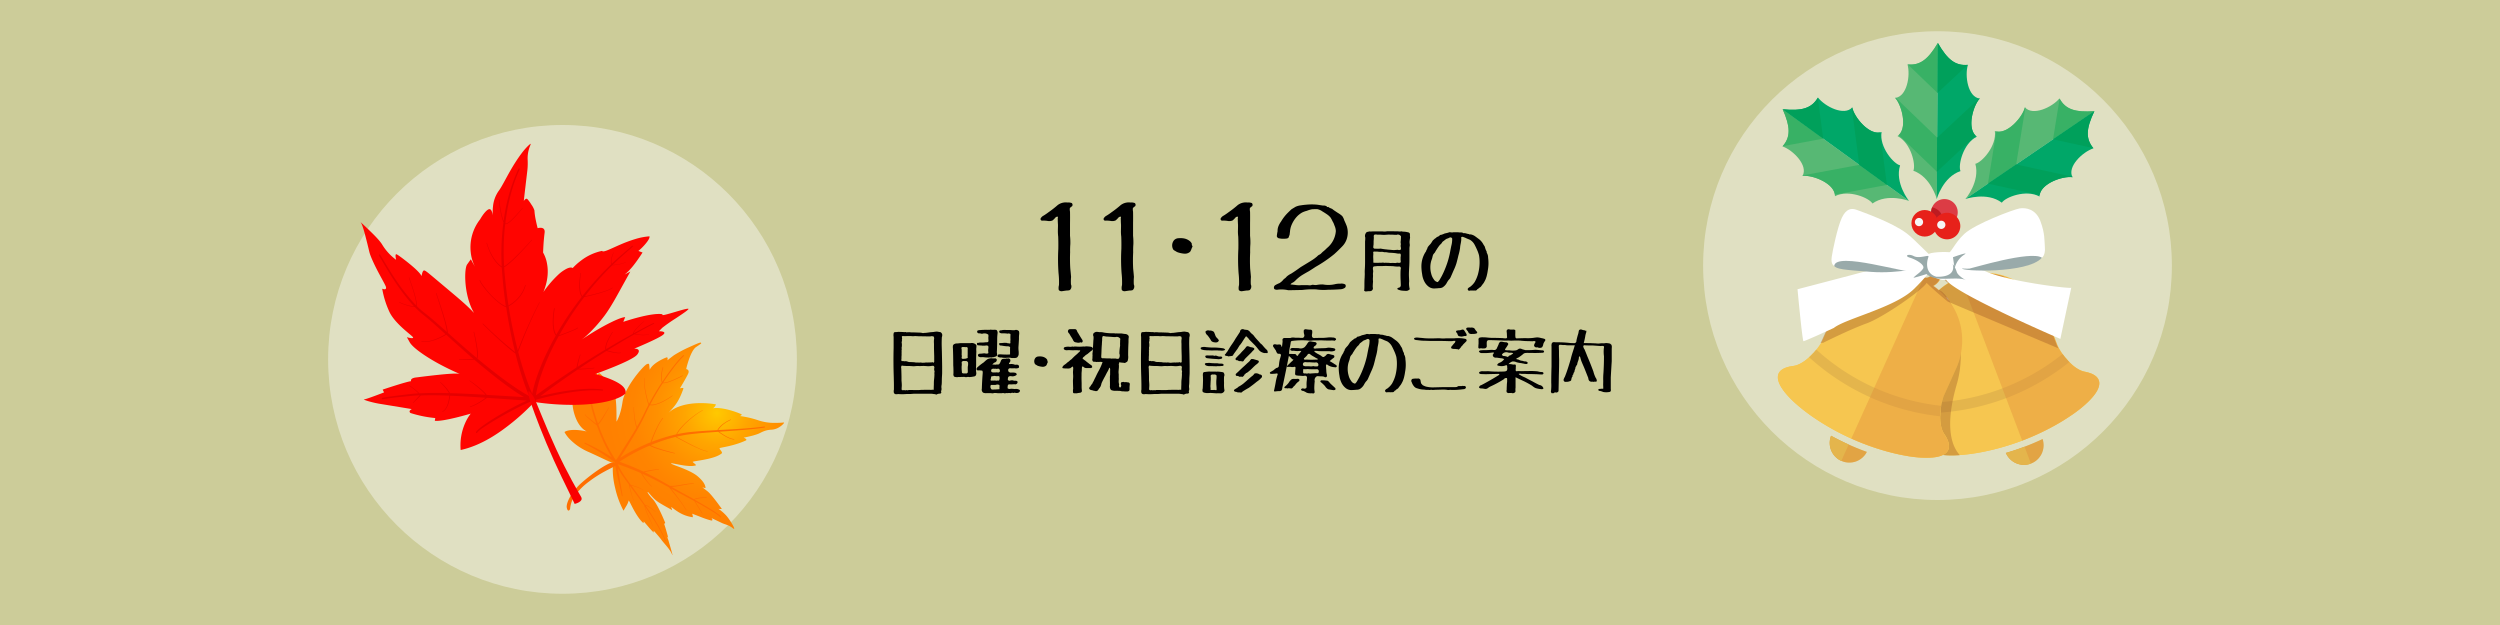 <svg xmlns="http://www.w3.org/2000/svg" xmlns:xlink="http://www.w3.org/1999/xlink" viewBox="0 0 1600 400" width="1600"><defs><style>.cls-1{fill:#cc9;}.cls-12,.cls-2{fill:#fff;}.cls-2{opacity:0.4;}.cls-3{fill:url(#名称未設定グラデーション_5);}.cls-4{fill:#ff6e00;}.cls-5{fill:#ff0400;}.cls-6{fill:#e50000;}.cls-7{fill:#fa0000;}.cls-8{fill:#f6c650;}.cls-9{fill:#e4b54c;}.cls-10{opacity:0.32;}.cls-11{fill:#db7f32;}.cls-13{fill:#954e23;opacity:0.35;isolation:isolate;}.cls-14{fill:#9aa;}.cls-15{fill:#57b874;}.cls-16{fill:#38b165;}.cls-17{fill:#00a768;}.cls-18{fill:#00a05b;}.cls-19{fill:#dc3c45;}.cls-20{fill:#bd1b21;}.cls-21{fill:#e7211a;}.cls-22{fill:#f6f5f5;}</style><radialGradient id="名称未設定グラデーション_5" cx="3375.68" cy="15170.02" r="39.03" gradientTransform="matrix(0.48, 1.74, -1.74, 0.48, 25234.56, -12890.79)" gradientUnits="userSpaceOnUse"><stop offset="0" stop-color="#ffc900"/><stop offset="0.05" stop-color="#ffc200"/><stop offset="0.29" stop-color="orange"/><stop offset="0.53" stop-color="#ff9100"/><stop offset="0.77" stop-color="#ff8400"/><stop offset="1" stop-color="#ff8000"/></radialGradient></defs><title>md-11_12</title><g id="レイヤー_2" data-name="レイヤー 2"><g id="_11_12月" data-name="11・12月"><rect class="cls-1" width="1600" height="400"/><circle class="cls-2" cx="360" cy="230" r="150"/><path class="cls-3" d="M392.18,299a49.52,49.52,0,0,0,1.49,13.17,57.64,57.64,0,0,0,5.38,14.68l1.53-2.61a13.28,13.28,0,0,0,1.75-3.76c0-.78,1.11,1.75,2.84,5s4.1,7.11,6.51,9.22c.31.09.32-1,.32-1l2.58,3a51.33,51.33,0,0,0,3.82,4.17l-.09-1.29s3.36,3.65,5,5.91,5.4,5.93,6.74,9.15-1.69-6.76-2-7.94-1.28-3.47-1.28-3.47.95,1.29.82.65-2-7.33-2.6-8.75c0,0,1,.07.63-.81s-4.58-11.4-7.95-15-3.54-4.83-2.91-4.36,3.31,4.28,6.7,6.48,8.14,4.58,8.47,5,.06-.92-.36-1.86c-.21-.46,1.21.91,3.67,2.52a23.42,23.42,0,0,0,10.18,3.94,6.86,6.86,0,0,0-.43-2.28l5.43,2.09a52.63,52.63,0,0,0,6.74,2.27c1.62.16.19-1.57.19-1.57l6.73,3.2c1.67.83,4.35,1.2,7,3.35s-1.7-5.16-4.11-7.92a26.87,26.87,0,0,0-5.18-4.52s2.53.32,2.07-.19-6.42-9-9-11l-3.39-2.64s2.35.91,2.09.15-.2-2.92-4.88-7c-2.34-2.05-6.19-3.85-9.67-5.25s-6.57-2.38-7.39-3,1.85.06,5.34.7,7.81,1.26,10.39.4c.28-.57-1.8-1.66-2-2.22-.08-.28,3.32-.65,7.4-1.44s8.86-2,11.31-4.14c.27-1.07-2-2.76-1.45-3.22s8.82-1.22,16.92-5c.8-.74-1.58-1.7-1.58-1.7s1.78-.36,3.85-.85a41.18,41.18,0,0,0,5.54-1.64c2.24-1,4.38-2.5,8.6-2.62a10.87,10.87,0,0,0,5.77-2.29c1.5-1.12,2.36-2.24,2.05-2.29s-2.82.26-6,.23a32,32,0,0,1-10-1.5,63.3,63.3,0,0,0-12.21-2.89s1.8-.7.87-1.19a52.06,52.06,0,0,0-6.91-2.46c-3.57-1-7.85-1.87-11.18-1.33a4.2,4.2,0,0,0,1.86-2.5,58.36,58.36,0,0,0-11.28-.76c-6.3.18-14.08,1.59-19.05,6.13,3.94-4.16,6.44-6.69,9.52-15.42.1-1-2.4.07-2.14-.35s4-6.6,5.18-9.22-1.27-2.95-1.27-2.95,2.58-11.61,6.37-14.13,3.54-2.41,2.9-2.82c-.32-.2-3.71,1.24-7.53,3a79,79,0,0,0-9.52,5.07c-2.91,2.15-4.25,3.3-4.24,3.3s.65-2.34-.66-1.86a31.15,31.15,0,0,0-5.12,2.53c-2.28,1.39-4.62,3.27-5.5,5.33-.52-3.3.1-4.34-1.83-3.59-1,.37-4.6,4.07-8.12,8.91s-6.84,10.79-7.47,15.24c-1.29,8.87-3.85,12.63-3.87,12.64s.06-3.82-.07-8.08-.48-9-1.77-10.67a2.48,2.48,0,0,0-2.86,2.57,35.52,35.52,0,0,0-1-6.11c-.84-3.27-2.37-7-5.42-8.75-1.06.62-1,1.3-1,1.3s-4.33-8.51-5.22-11.89-1.81-6.45-1.42-8.14c.19-.84-1.94,4.52-3.81,10.75s-3.42,13.29-3.19,15.64c-1.93-1.57-2.27-2-3-1-.35.54-.23,2.9,0,5.35s.57,5,.52,5.92a29.5,29.5,0,0,0,1.54,9.08c1.35,4.16,3.84,8.45,7.66,10.34a38.64,38.64,0,0,0-5.77-.9c-3.13-.25-6.79,0-8.49,1.26a19.45,19.45,0,0,0,3.47,4.65,38,38,0,0,0,12,8.13c5.57,2.51,9.16,4.28,11.45,5.32s3.24,1.41,3.24,1.4S392.53,295.11,392.18,299Z"/><path class="cls-4" d="M364.88,325.56a17.61,17.61,0,0,1,3.23-8.66,42.06,42.06,0,0,1,8.65-8.55,76.29,76.29,0,0,1,10.52-6.77c3.37-1.83,6.09-3.06,6.54-3.44.91-.73.11-2.51-2.37-2.08-1.24.22-4.48,1.94-8.15,4.38a114.1,114.1,0,0,0-10.89,8.39,36.33,36.33,0,0,0-7.22,8.56c-1.82,3.05-2.78,5.93-2.45,7.54C363.41,328.15,364.81,326.32,364.88,325.56Z"/><path class="cls-4" d="M426.06,346a58.27,58.27,0,0,0-3.22-6.86c-1.19-2.2-2.43-4.33-3.72-6.43-1.91-3.11-3.91-6.15-6-9.16l.17,0a9.15,9.15,0,0,1,2.13,1.09,48.69,48.69,0,0,1,4.16,3.06l.05-.17a37.82,37.82,0,0,0-4.15-3.24,9.63,9.63,0,0,0-2.22-1.16,1.26,1.26,0,0,0-.43,0L411,320.42c-2.27-3.24-4.61-6.46-6.94-9.69,1.09.29,2.17.61,3.24,1,.76.26,1.51.53,2.26.85.37.15.74.32,1.1.5a3,3,0,0,1,1,.71l.1-.11a1.83,1.83,0,0,0-.52-.46c-.18-.12-.37-.23-.55-.33-.37-.2-.75-.38-1.12-.54-.75-.34-1.5-.63-2.26-.91-1.19-.44-2.4-.83-3.61-1.17l-1.35-1.87c-1.43-2-2.86-4.06-4.19-6.16a46.19,46.19,0,0,1-2.72-5.09,78.54,78.54,0,0,1,7.85,2.81c2.35.9,4.65,1.85,6.92,2.86a51.61,51.61,0,0,0,3.15,4.59,27.35,27.35,0,0,0,3.77,4.09l.11-.24a26.93,26.93,0,0,1-3.62-4.14,46.24,46.24,0,0,1-2.6-3.94l1.05.48c5.55,2.54,10.87,5.36,16.11,8.29,1.89,2.24,3.74,4.52,5.52,6.86,1,1.27,1.92,2.55,2.84,3.86s1.84,2.64,2.68,4l.17-.16c-.83-1.42-1.73-2.76-2.64-4.09s-1.85-2.64-2.81-3.94c-1.47-2-3-4-4.56-5.87,2.47,1.38,4.95,2.68,7.41,4s5.06,2.69,7.59,4.07l.08.13.33.54.66,1.07,1.32,2.12q1.32,2.12,2.68,4.21l.15-.15c-.85-1.43-1.72-2.86-2.59-4.28l-1.31-2.14-.65-1.07,0-.09q4,2.2,8,4.57c1.36.8,2.72,1.62,4.06,2.49.67.43,1.35.88,2,1.35.33.24.65.48,1,.74a4.22,4.22,0,0,1,.81.83h0a.25.25,0,0,0,.38.07.36.36,0,0,0,0-.45,5,5,0,0,0-.94-1c-.32-.27-.65-.53-1-.77-.66-.5-1.33-.95-2-1.4-1.36-.89-2.72-1.73-4.08-2.56-2.71-1.64-5.43-3.21-8.13-4.75l-.51-.29a1.52,1.52,0,0,1,.48-.33,5.89,5.89,0,0,1,1-.32,16.52,16.52,0,0,1,2-.33c1.37-.13,2.77-.19,4.19-.21v-.25a33,33,0,0,0-4.23.08,16,16,0,0,0-2.06.31,5.52,5.52,0,0,0-1,.32,1.81,1.81,0,0,0-.47.29,1,1,0,0,0-.21.24q-3.61-2.06-7.23-4c-2.43-1.34-4.85-2.66-7.27-4.07.72,0,1.42-.08,2.12-.16,1.33-.16,2.66-.4,4-.65s2.66-.51,4-.72a17.71,17.71,0,0,1,4.12-.25v-.3a17.71,17.71,0,0,0-4.19.16c-1.37.18-2.71.42-4,.64s-2.66.44-4,.57a18.07,18.07,0,0,1-3.12.07c-5.24-3.06-10.59-6-16.17-8.71,1.13-.29,2.27-.56,3.43-.8.93-.2,1.88-.37,2.83-.52a23,23,0,0,1,2.88-.28l0-.3a23.77,23.77,0,0,0-2.93.2c-1,.12-1.92.26-2.87.43-1.39.25-2.77.55-4.15.87-2.63-1.25-5.31-2.44-8.06-3.54-2.33-.95-5.05-2-7.22-2.78a114.36,114.36,0,0,1,19.21-10.28l.23.13a22.93,22.93,0,0,0,4,1.68c1.33.45,2.65.85,4,1.22,2.65.75,5.3,1.42,7.94,2l0-.32c-2.62-.67-5.26-1.39-7.89-2.19-1.32-.39-2.64-.82-3.95-1.29a23.26,23.26,0,0,1-3.59-1.57h0c3.66-1.51,7.4-2.85,11.2-4,1.58-.47,3.18-.9,4.78-1.29l0,.12.16.09c3.35,1.78,6.68,3.53,10,5.18,1.67.82,3.36,1.62,5.06,2.34.86.35,1.72.69,2.59,1a8.92,8.92,0,0,0,2.68.53v-.16a8.66,8.66,0,0,1-2.63-.56c-.87-.29-1.72-.64-2.57-1-1.7-.74-3.37-1.56-5-2.4-3.27-1.66-6.53-3.42-9.81-5.22h0c2.23-.53,4.47-1,6.73-1.34,4.06-.58,8.17-.93,12.27-1.27l7.76-.56a44.12,44.12,0,0,0,4.6,3,21.78,21.78,0,0,0,2.72,1.29,8.41,8.41,0,0,0,2.91.64v-.3a8,8,0,0,1-2.81-.66,20.6,20.6,0,0,1-2.67-1.31,40.24,40.24,0,0,1-4.1-2.7l3.94-.28c8.26-.6,16.55-1.14,25-2.37a.3.3,0,0,0,.24-.36A.31.31,0,0,0,489,273h0c-8.4,1.11-16.7,1.54-25,2l-4.37.26a13.49,13.49,0,0,1,3.36-3.69,22.57,22.57,0,0,1,4.76-2.83l-.1-.28a22.94,22.94,0,0,0-4.86,2.8,13.62,13.62,0,0,0-3.65,4l-7.51.44c-4.12.28-8.23.58-12.36,1.11-2,.28-4,.64-5.93,1.06a12.22,12.22,0,0,1,.59-1.07,20.51,20.51,0,0,1,1.81-2.51,43.57,43.57,0,0,1,4.26-4.44q2.26-2.07,4.7-3.91c.81-.61,1.64-1.2,2.47-1.76a19,19,0,0,1,2.61-1.51l-.06-.15a19.62,19.62,0,0,0-2.64,1.49c-.85.55-1.68,1.14-2.5,1.74-1.64,1.21-3.23,2.49-4.76,3.86a45.19,45.19,0,0,0-4.34,4.41,22.26,22.26,0,0,0-1.86,2.53,12.39,12.39,0,0,0-.79,1.43c-1.92.43-3.84.92-5.73,1.45-3.42,1-6.78,2.11-10.09,3.38.8-2.28,1.68-4.54,2.66-6.75.65-1.48,1.35-2.95,2.12-4.38a25,25,0,0,1,2.6-4l-.23-.23a25.21,25.21,0,0,0-2.7,4.07c-.79,1.42-1.52,2.88-2.2,4.36-1.09,2.38-2.06,4.8-2.95,7.25l-1,.38a116.25,116.25,0,0,0-18.4,9.53c.79-1.37,2-3.24,3-4.77,1.71-2.76,3.44-5.57,5.15-8.43s3.41-5.79,5-8.8q1.21-2.26,2.33-4.59c.72-1.55,1.45-3.11,2.2-4.65.41-.84.85-1.66,1.27-2.49a8.27,8.27,0,0,0,3.44-.23,22.64,22.64,0,0,0,4-1.47c1.26-.61,2.48-1.28,3.68-2s2.36-1.47,3.49-2.29l-.12-.19a47.64,47.64,0,0,1-7.19,4.16,21.72,21.72,0,0,1-3.91,1.41,8.54,8.54,0,0,1-3.14.21c2.43-4.65,5.1-9.19,8-13.62a10.06,10.06,0,0,0,3.3-.54c1.14-.35,2.23-.77,3.31-1.22,2.16-.92,4.24-1.93,6.26-3l-.15-.3c-2,1.07-4.11,2.07-6.25,3a34.81,34.81,0,0,1-3.29,1.18,10.73,10.73,0,0,1-2.9.52l.62-1q2.86-4.32,6-8.42c1-1.36,2.1-2.7,3.2-4a38.83,38.83,0,0,1,3.45-3.67.32.32,0,0,0,0-.45.29.29,0,0,0-.43,0,40.3,40.3,0,0,0-3.54,3.73c-1.11,1.3-2.18,2.65-3.23,4-2.1,2.73-4.11,5.56-6,8.43l-.56.85a12.09,12.09,0,0,1-.31-1.8,16.31,16.31,0,0,1,0-2.52,22.17,22.17,0,0,1,.89-5l-.32-.1a22.22,22.22,0,0,0-1,5,17.09,17.09,0,0,0,0,2.58,11,11,0,0,0,.41,2.25c-3,4.47-5.74,9.07-8.25,13.79a65.55,65.55,0,0,1-2.1-8.16,38.74,38.74,0,0,1-.76-8.59h-.23a38.06,38.06,0,0,0,.65,8.66,66.48,66.48,0,0,0,2.08,8.43l0,.1.07,0-1.19,2.29c-.78,1.53-1.52,3.11-2.27,4.62s-1.55,3-2.37,4.5c-.52.93-1.06,1.85-1.59,2.77a41.08,41.08,0,0,1-1.35-5.93,45.71,45.71,0,0,1-.5-6.71h-.22a43.72,43.72,0,0,0,.4,6.77,39,39,0,0,0,1.38,6.38q-1.59,2.72-3.24,5.36-2.62,4.22-5.26,8.28c-1.56,2.35-3,5.11-4.58,7l-.38-.26a105.92,105.92,0,0,1-7.29-13.33q-2-4.45-3.62-9.05a8.31,8.31,0,0,0,.65-.68,15.23,15.23,0,0,0,1-1.39c.66-.95,1.25-1.92,1.85-2.9,1.17-2,2.29-3.95,3.4-6l-.22-.11c-1.16,2-2.36,3.93-3.58,5.85-.62,1-1.24,1.91-1.91,2.82-.33.45-.68.89-1.05,1.31a5.33,5.33,0,0,1-.4.42q-1.1-3.07-2-6.21c-.65-2.14-1.23-4.3-1.77-6.47a1.29,1.29,0,0,0,.39,0,1.87,1.87,0,0,0,.84-.51,5.74,5.74,0,0,0,.94-1.44,13.93,13.93,0,0,0,.62-1.5c.35-1,.65-2,.91-3q.76-3.08,1.26-6.16l-.23,0c-.43,2-.91,4.1-1.46,6.12-.29,1-.57,2-.94,3a8.19,8.19,0,0,1-1.45,2.74,1,1,0,0,1-1,.34c-.78-3.18-1.46-6.38-2-9.63-.48-2.81-.88-5.65-1.17-8.51a59.52,59.52,0,0,1-.35-8.66h0a.31.31,0,0,0-.38-.29.47.47,0,0,0-.42.38,60.66,60.66,0,0,0,.28,8.76c.27,2.88.65,5.73,1.12,8.56s1,5.61,1.65,8.37c-.73-.71-1.42-1.44-2.12-2.18s-1.38-1.5-2.12-2.22a11.64,11.64,0,0,0-1.17-1,3.16,3.16,0,0,0-1.52-.67l-.06.21a2.8,2.8,0,0,1,1.36.69,12,12,0,0,1,1.1,1c.7.73,1.37,1.5,2.05,2.26s1.39,1.5,2.11,2.22l.56.54h0c.6,2.51,1.25,5,2,7.46.59,2,1.24,4,1.93,6l-3.37-2.61c-.67-.52-1.34-1.06-2-1.6-.33-.27-.65-.54-.95-.83a6.25,6.25,0,0,1-.45-.44,1.43,1.43,0,0,1-.31-.46l-.26,0a1.45,1.45,0,0,0,.34.6c.14.17.29.32.44.47.3.31.62.6.93.89.63.57,1.28,1.13,1.93,1.68l3.91,3.28.15.12h0c1.08,3,2.25,6,3.55,8.91a97.68,97.68,0,0,0,5.88,11.3,134.88,134.88,0,0,0-16.92-9.19.33.33,0,0,0-.42.15.31.31,0,0,0,.13.43,142.45,142.45,0,0,1,19.17,11.82,1,1,0,0,0,.15.54c.28,1.34.42,3.13.75,4.63l1.22,5.5,1.27,5.46c.41,1.81.88,3.63,1.15,5.36v0a.38.38,0,0,0,.28.33c.13,0,.23-.08.21-.25-.2-1.83-.57-3.63-.89-5.46l-1-5.51c-.31-1.83-.61-3.69-.89-5.54l-.15-1c.59,1,1.22,2,1.85,3,1.4,2.12,2.87,4.16,4.35,6.17l.78,1,0,.16c.38,1.75.82,3.51,1.33,5.24.25.87.52,1.74.82,2.6a15.3,15.3,0,0,0,1.09,2.54l.1-.08a15.49,15.49,0,0,1-1-2.49c-.28-.86-.53-1.72-.77-2.59-.41-1.56-.77-3.14-1.09-4.71,2.54,3.44,5.08,6.83,7.54,10.26l2,2.79c0,.08,0,.17,0,.25a10.47,10.47,0,0,0,.41,1.51c.69,1.95,1.52,3.82,2.35,5.69l1.24,2.8c.41.93.86,1.87,1.2,2.8l.12,0c-.34-1-.76-1.91-1.15-2.86l-1.22-2.81c-.8-1.87-1.62-3.76-2.27-5.66a10.12,10.12,0,0,1-.3-1.14c2,2.9,4,5.83,5.87,8.82,1.3,2.08,2.56,4.19,3.75,6.35a55.49,55.49,0,0,1,3.22,6.68h0c.07.16.19.27.28.23S426.12,346.18,426.06,346Z"/><path class="cls-5" d="M306.7,204.68c-4.5-4.45-7.27-12.42-8.36-19.76s-.57-14,.61-15.65l2.38-3.34q1.31,2.41,2.66,4.75a25.58,25.58,0,0,1-2.71-9.18,29,29,0,0,1,6-21.13c1.87-3.29,4.59-6.72,6.13-6.51s1.95,3.94,2,3.94a28.37,28.37,0,0,1,.1-5.52,20.55,20.55,0,0,1,3.58-10c2.23-2.92,5.32-9.49,8.94-15.47,1.8-3,3.69-5.86,5.44-8.2a43.68,43.68,0,0,1,4.4-5.17c2.14-2,2-1.73,1.34,0a21,21,0,0,0-1.49,9.26,42.77,42.77,0,0,1-.35,7.48c-.31,2.8-.7,5.78-1,8.51-.66,5.45-1.14,10-1.14,10s1.14-2.14,2.28-1.29a23.06,23.06,0,0,1,2.51,3.43,14.18,14.18,0,0,1,2,3.79,44.82,44.82,0,0,0,1,6.79c.51,2.5,1.08,4.63,1.08,4.63s5.08-1.57,4.44,3c-.3,2.31-.59,5.45-.74,8s-.22,4.61-.22,4.61a21.43,21.43,0,0,1,2.5,7c.83,4.39.87,10.49-2.29,18.22a69.5,69.5,0,0,1,9.23-10.81,23.43,23.43,0,0,1,5.82-4.17c2.83-1.28,3.67-.31,3.67-.32a38.54,38.54,0,0,1,5.52-4.92,33,33,0,0,1,13.32-6.09c.6,1.3,5.48-1.38,11.61-4a85.71,85.71,0,0,1,9.7-3.59,41.64,41.64,0,0,1,9-1.72c.25,1.05-.82,2.69-2.28,4.5a34.65,34.65,0,0,1-4.82,4.86l2.66,1s-1.35,2.17-3.42,5.08-4.87,6.57-8.05,9l3.66-1.87L398,183.56c-3.1,5.62-7,12.91-11,18.31a95.49,95.49,0,0,1-10.47,11.87,38.31,38.31,0,0,1-4.42,3.7s5.63-3.84,12-7.46,13.42-7,16-7l-1.2,3s4.69-1.6,10.2-3,11.82-2.54,15-1.83c-1.33,1.26,3.17-.08,7.8-1.45s9.42-2.78,8.63-1.77-4.44,3.4-8.14,5.87a103.89,103.89,0,0,0-8.55,6L421.67,212s5.79-.15,2.54,2.38-18.35,8.76-18.34,8.77,5.07-.33,2,3.73-27,12.5-27,12.49a84.32,84.32,0,0,1,10.43,3.54c5.09,2.18,9.92,5.09,9,9-5.77,5-20.15,7.18-33.31,7.2A161.58,161.58,0,0,1,342,257.27a137.67,137.67,0,0,1-13.74,12.79c-8.47,6.87-20,15-33.43,17.94a35.2,35.2,0,0,1,2.81-17.09,27.64,27.64,0,0,1,3.64-6.19s-17.84,5.32-23,4.58l.28-1.75a74.09,74.09,0,0,1-15.86-3.23c-1.68-1.35.85-2.51.85-2.51l-19.47-3.2c-6.17-.91-12.32-3-11.05-3s12.77-4.48,12.77-4.47l-.9-1.79s15.28-5.14,18.17-5.39c-.66-2.26,3.75-2.43,3.75-2.44s6.12-.81,12.63-1.51,13.39-1.28,14.94-.64-5.31-2.12-13.13-6.33-16.58-10-18.94-13.8l-1.91-3.43s3.91,1.18,4,.24c.06-.47-2.84-2.57-6.21-5.6s-7.19-7-9-10.91a58.57,58.57,0,0,1-4.59-14.77s2.69,1.23,2.47-.83c-.11-1-2.56-5.16-5.06-9.9s-5-10.1-5.66-12.9-1.69-7-2.73-10.93-2.12-7.35-3-8.18,1.7,1.51,5,4.68,7.36,7.11,9.07,10a33.5,33.5,0,0,0,8.82,9.56s-.9-3.62.11-3.56c.51,0,3.94,2.51,7.57,5.42s7.45,6.26,8.6,8.54c.92-4.83,1.71-3.87,3.81-2.34,1.05.77,7.84,6.52,15.19,12.69S304,199.9,306.7,204.68Z"/><path class="cls-6" d="M418.4,207.28h0c-1.68.79-3.35,1.7-5,2.58l-4.94,2.71-2,1.13a28.85,28.85,0,0,0,3.68.53,19.33,19.33,0,0,0,5.18-.26l.13.06-.11.11a19.79,19.79,0,0,1-5.28.33,27.27,27.27,0,0,1-4-.55c-2.47,1.41-4.92,2.83-7.38,4.27q-5,3-10,6.06c1.32.4,2.67.76,4.05,1.05.74.16,1.5.29,2.26.39a7.52,7.52,0,0,0,2.32,0h0l.19.09-.15.16a7.44,7.44,0,0,1-2.48.06c-.79-.08-1.57-.2-2.33-.34-1.51-.28-3-.64-4.43-1.05q-4.38,2.72-8.7,5.5-4.47,2.9-8.9,5.88l1.36,0,2.82-.12c.93-.05,1.87-.11,2.81-.19a25.31,25.31,0,0,0,2.79-.33h0l.2.1-.16.19c-1,.21-1.91.28-2.86.39s-1.89.16-2.83.23l-2.83.17-1.42.05h-.61q-12.18,8.22-24,17.08,3.78-.94,7.59-1.73c3.6-.75,7.21-1.4,10.83-1.89,7.21-1,14.57-1.55,21.47-.65a.29.29,0,0,1,.27.39.5.5,0,0,1-.5.29h0a65.49,65.49,0,0,0-10.48,0c-3.55.25-7.12.69-10.68,1.26A188.07,188.07,0,0,0,343,255.86H343a1.14,1.14,0,0,1-.42,1.22,1.33,1.33,0,0,1-1.78,0l0,0c-.11-.12-.19-.24-.29-.36-.82.29-1.65.63-2.47,1-1.66.71-3.31,1.48-4.94,2.28-3.26,1.6-6.47,3.33-9.67,5.08s-6.34,3.59-9.44,5.51c-1.55.95-3.09,1.93-4.58,2.95-.75.52-1.49,1-2.2,1.59-.35.28-.71.55-1,.85a4.83,4.83,0,0,0-.46.44,1.33,1.33,0,0,0-.28.4.42.42,0,0,1-.5.32.41.41,0,0,1-.32-.49v0h0a2.08,2.08,0,0,1,.43-.76c.16-.19.33-.37.5-.54.34-.33.69-.64,1-.94.71-.6,1.44-1.16,2.18-1.7,1.48-1.1,3-2.14,4.53-3.15,3.07-2,6.21-3.9,9.38-5.72s6.41-3.55,9.7-5.18c1.59-.79,3.19-1.55,4.83-2.26l-19.81-1.4-5.76-.39a44.21,44.21,0,0,1-4.89,3.26,35.83,35.83,0,0,1-5.83,2.7l-.21-.1.1-.21a35.39,35.39,0,0,0,5.71-2.77,43.92,43.92,0,0,0,4.29-2.94c-5.83-.39-11.67-.77-17.54-1.07l-5.19-.23c-.07.73-.17,1.46-.31,2.19a22.36,22.36,0,0,1-.79,3.1,12.94,12.94,0,0,1-1.38,2.91,6,6,0,0,1-2.35,2.18l-.2-.07.06-.21a5.66,5.66,0,0,0,2.18-2.11,12.31,12.31,0,0,0,1.27-2.84,25.3,25.3,0,0,0,1-5.18c-6.1-.24-12.22-.35-18.32-.11l-.06.17-4.73,4.64-.19,0v-.19L268.6,253c-3.93.16-7.84.63-11.77,1s-8.08.88-12,1.52h0a.46.46,0,0,1-.5-.4.44.44,0,0,1,.32-.53c4-.71,8.06-1.19,12.09-1.7,3.67-.44,7.35-.93,11.07-1.17l-.44-.44c-.55-.55-1.13-1.06-1.72-1.55q-1.79-1.49-3.69-2.84l0-.19.18,0c1.29.88,2.54,1.8,3.75,2.78.61.49,1.21,1,1.78,1.54.23.23.47.46.69.71l.59,0c6.12-.34,12.26-.31,18.38-.14a18.88,18.88,0,0,0-2.3-3.31,45.93,45.93,0,0,0-3.31-3.54v-.21h.21a46.93,46.93,0,0,1,3.44,3.47,18.63,18.63,0,0,1,2.63,3.62l5.39.17c5.8.23,11.58.53,17.33.86-.41-.52-.87-1-1.34-1.51-.88-.91-1.84-1.77-2.81-2.61-2-1.67-4-3.26-6.13-4.78l0-.22.22,0c2.15,1.5,4.24,3.05,6.24,4.7,1,.83,2,1.69,2.9,2.6a17.74,17.74,0,0,1,1.67,1.9l6.21.36,17.64,1.05-1.67-1c-2.26-1.41-4.47-2.89-6.65-4.43-4.35-3.07-8.6-6.33-12.82-9.7q-5.34-4.27-10.59-8.8l-9.64.14-.18-.18.17-.18,9-.3q-6.9-6-13.79-12.24l-3.56-3.24q-1.46.87-3,1.62a35.11,35.11,0,0,1-4.09,1.74,23.41,23.41,0,0,1-4.3,1.11,13.1,13.1,0,0,1-4.46,0l-.14-.2.19-.13a12.9,12.9,0,0,0,4.34,0,22.94,22.94,0,0,0,4.22-1.16,35.66,35.66,0,0,0,4-1.77c.94-.48,1.85-1,2.75-1.54-2.84-2.58-5.69-5.19-8.62-7.75-2.16-1.89-4.32-3.7-6.63-5.51a54.76,54.76,0,0,1-4.37-4.12c-.61-.06-1.23-.13-1.84-.24a27.17,27.17,0,0,1-2.78-.63,31.38,31.38,0,0,1-5.38-2.06l-.08-.19.17-.07a33.27,33.27,0,0,0,5.37,2,26,26,0,0,0,2.76.58q.66.1,1.32.18c-.5-.54-1-1.09-1.5-1.64a132.05,132.05,0,0,1-11-14.55c-3.46-5.16-6.64-10.72-9.92-16.28h0a.6.6,0,0,1,.1-.72.37.37,0,0,1,.58.12c3.36,5.58,6.58,11.06,10.08,16.17a128.51,128.51,0,0,0,11.11,14.32c.62.69,1.25,1.36,1.9,2a18.24,18.24,0,0,0-.46-3.86c-.33-1.57-.75-3.13-1.21-4.68-.92-3.1-2-6.21-3.06-9.31l.07-.19.17.08c1.14,3.11,2.2,6.2,3.15,9.31.47,1.56.9,3.12,1.25,4.71a17.14,17.14,0,0,1,.5,4.35,51.44,51.44,0,0,0,4,3.62c2.27,1.75,4.57,3.61,6.74,5.49,2.89,2.48,5.7,5,8.49,7.47a44.75,44.75,0,0,0-1.07-5.42c-.55-2.14-1.16-4.28-1.81-6.42-1.3-4.27-2.68-8.56-4.11-12.89l.1-.21.21.1c1.47,4.32,2.9,8.6,4.24,12.87.67,2.13,1.31,4.27,1.88,6.42a42.06,42.06,0,0,1,1.21,6.13l3.67,3.25c4.93,4.38,9.83,8.66,14.75,12.79a6.84,6.84,0,0,0,.21-1.28,18,18,0,0,0,0-2.2,43.56,43.56,0,0,0-.5-4.4c-.45-2.92-1-5.83-1.69-8.73l.13-.21.22.13c.7,2.9,1.32,5.8,1.81,8.74.24,1.46.45,2.94.56,4.43a18.91,18.91,0,0,1,0,2.26,7.39,7.39,0,0,1-.28,1.66q5,4.15,10,8.08c4.25,3.32,8.53,6.52,12.89,9.52,2.18,1.5,4.37,3,6.61,4.31,1.12.67,2.26,1.33,3.4,1.92l.3.14-.32-.69q-1-2.21-1.8-4.44c-1.12-3-2.13-6-3.08-9-1.36-4.33-2.57-8.7-3.69-13.1l-.14-.07a4.39,4.39,0,0,1-.39-.28c-.5-.36-1-.74-1.44-1.12l-2.79-2.33q-2.76-2.37-5.49-4.83-5.42-4.94-10.69-10.24V207h.16q5.34,5.25,10.82,10.12c1.83,1.62,3.68,3.21,5.53,4.77l2.82,2.29c.47.36.93.73,1.41,1.08l-1.1-4.48q-2.79-12-4.58-24.14a13.37,13.37,0,0,1-2.67-1.35,28.44,28.44,0,0,1-2.5-1.81,50.86,50.86,0,0,1-4.52-4.16,57.59,57.59,0,0,1-4.05-4.63c-.64-.81-1.26-1.63-1.83-2.49a10.34,10.34,0,0,1-1.49-2.76.19.19,0,0,1,.14-.24l.25.13v0a10.33,10.33,0,0,0,1.45,2.63c.57.84,1.2,1.65,1.83,2.45A61,61,0,0,0,314.5,189a48.38,48.38,0,0,0,4.51,4.09,25.24,25.24,0,0,0,2.47,1.77,13.73,13.73,0,0,0,2.25,1.17c-.62-4.26-1.14-8.53-1.59-12.81-.38-4-.74-8-1-12a15.87,15.87,0,0,1-3.25-2.85,25.27,25.27,0,0,1-2.82-3.94,35.67,35.67,0,0,1-2.14-4.34,38.18,38.18,0,0,1-1.57-4.59l.11-.17.17.1h0a36.85,36.85,0,0,0,3.81,8.8,25.28,25.28,0,0,0,2.82,3.84,15.54,15.54,0,0,0,2.83,2.48c-.12-2.14-.2-4.28-.22-6.43a157.85,157.85,0,0,1,1-19.18l.34-2.64-.07-.16c-.13-.3-.24-.62-.35-.93-.22-.63-.42-1.26-.59-1.9-.36-1.28-.65-2.58-.91-3.88a68.2,68.2,0,0,1-1.07-8l.12-.13.14.11c.27,2.69.66,5.35,1.17,8,.27,1.3.57,2.59.93,3.85.18.64.38,1.26.6,1.88l.14.37a115.35,115.35,0,0,1,9.5-33.53.43.43,0,0,1,.55-.17.38.38,0,0,1,.22.51c-5,10.89-7.82,22.8-9.21,34.73a2.15,2.15,0,0,0,1.33-.32,10.61,10.61,0,0,0,1.63-1.14,38.65,38.65,0,0,0,2.84-2.73c1.79-1.9,3.5-3.82,5.16-5.72l.18,0,0,.15c-1.62,1.94-3.29,3.88-5.08,5.79a35.86,35.86,0,0,1-2.86,2.78,9.89,9.89,0,0,1-1.69,1.2,3,3,0,0,1-1.06.38,1.3,1.3,0,0,1-.52,0l-.19,1.68a155.27,155.27,0,0,0-.75,19c.05,2.12.15,4.24.28,6.36a40.06,40.06,0,0,0,4.27-3.34c1.65-1.45,3.2-3,4.71-4.48,3-3,5.89-6.12,8.65-9.17l.2,0,0,.17c-2.72,3.08-5.55,6.19-8.54,9.27-1.5,1.55-3,3.08-4.69,4.55a38.44,38.44,0,0,1-4.59,3.64c.27,4,.67,8,1.1,12q.71,6.21,1.67,12.38a26.81,26.81,0,0,0,2.68-1.75,24.45,24.45,0,0,0,3.54-3.26,20.54,20.54,0,0,0,4.4-7.93.22.22,0,0,1,.25-.13.16.16,0,0,1,.14.2,20.87,20.87,0,0,1-4.4,8.12,25.2,25.2,0,0,1-6.52,5.3q1.93,12.27,4.88,24.31l1,3.91a289.79,289.79,0,0,1,13.79-30.83l.16,0,.06.12a289.67,289.67,0,0,0-13.76,31.69c1.18,4.47,2.47,8.91,3.9,13.31,1,3,2,5.94,3.14,8.86.57,1.45,1.16,2.89,1.8,4.3l.14.27A81.39,81.39,0,0,1,344,240a143.34,143.34,0,0,1,6.1-14.54c1.76-3.65,3.66-7.22,5.64-10.71a6.27,6.27,0,0,1-.78-1.24,11.46,11.46,0,0,1-.72-2.24,23.91,23.91,0,0,1-.48-4.62,47.2,47.2,0,0,1,.84-9.26.25.25,0,0,1,.26-.17c.12,0,.21.1.19.2h0a47.85,47.85,0,0,0-.77,9.17,23.83,23.83,0,0,0,.5,4.55,11.29,11.29,0,0,0,.71,2.15,6.68,6.68,0,0,0,.55.93q4.55-8,9.71-15.35,3.19-4.56,6.58-8.87a8.15,8.15,0,0,1-1.33-3.48,21.78,21.78,0,0,1-.29-3.94,40.58,40.58,0,0,1,.85-7.8l.19-.11.13.13a40.93,40.93,0,0,0-.71,7.75,21.05,21.05,0,0,0,.35,3.88,8.26,8.26,0,0,0,1.16,3.11c3.77-4.8,7.7-9.36,11.75-13.63q3.38-3.56,6.84-6.85l-.11-.23a3.32,3.32,0,0,1-.2-1.07,9,9,0,0,1,.22-2.13,19.31,19.31,0,0,1,1.43-4.07l.13,0,.07.08a19.37,19.37,0,0,0-1.32,4.05,8.16,8.16,0,0,0-.16,2.09,3.19,3.19,0,0,0,.21,1l0,0c1-.92,2-1.83,2.95-2.72,1.7-1.53,3.4-3,5.08-4.45s3.34-2.81,4.84-4.17a.62.62,0,0,1,.57-.08c.2.06.26.2.15.31-1.49,1.4-3.14,2.79-4.79,4.24s-3.33,2.95-5,4.51c-1.08,1-2.15,2-3.22,3.05l.08.05a36.44,36.44,0,0,0,4.29-.54,15.32,15.32,0,0,0,4-1.27h.15l0,.09a15.23,15.23,0,0,1-4.07,1.36,38,38,0,0,1-4.44.64l-.13,0-.11-.07q-3.27,3.19-6.44,6.64c-3.85,4.16-7.57,8.59-11.15,13.24,2.8-.58,5.59-1.24,8.34-2,1.63-.44,3.25-.92,4.83-1.46a19.46,19.46,0,0,0,4.4-2h.24l0,.17a20,20,0,0,1-4.48,2.1c-1.59.57-3.22,1.06-4.85,1.53-2.92.82-5.88,1.54-8.86,2.19q-3.47,4.51-6.73,9.31-4.94,7.28-9.32,15.13c1.8-.65,3.6-1.31,5.37-2,1.11-.43,2.21-.86,3.3-1.31.54-.23,1.08-.46,1.6-.71.27-.12.53-.25.77-.38l.35-.21c.1-.06.22-.19.19-.15l.25-.19.21.18c-.09.29-.25.32-.37.43a4.11,4.11,0,0,1-.39.24c-.27.15-.53.28-.8.41-.54.26-1.08.5-1.63.73-1.09.46-2.19.91-3.29,1.34-2,.77-3.93,1.51-5.91,2.25-1.94,3.52-3.8,7.12-5.52,10.8a141.42,141.42,0,0,0-5.83,14.44,76.75,76.75,0,0,0-3.23,12.63q12.84-9.27,26-17.84c.26-1.24.54-2.47.86-3.7A46.48,46.48,0,0,1,371.2,227l.23-.12.12.17c-.52,1.49-.91,3-1.28,4.52-.25,1.09-.47,2.17-.69,3.26q4.49-2.9,9-5.71t8.94-5.46a2.41,2.41,0,0,1-.12-.64,5.68,5.68,0,0,1,.14-1.59,15.51,15.51,0,0,1,1.07-3.09,32.17,32.17,0,0,1,1.54-3c.54-1,1.2-1.95,1.71-2.86l0,0,.23-.09.08.16c-.55,1-1.15,1.93-1.68,2.91s-1,2-1.47,3a15.23,15.23,0,0,0-1,3,4.66,4.66,0,0,0,0,1.93q5-3,10.05-5.88l6.95-3.89v-.05a6.18,6.18,0,0,1,1.24-2.23,24,24,0,0,1,1.78-2,50.51,50.51,0,0,1,4.09-3.75l.16,0v.11a53.05,53.05,0,0,0-4,3.77,22.89,22.89,0,0,0-1.72,2,6.49,6.49,0,0,0-1.09,1.93L408,212l5-2.66c1.69-.87,3.34-1.73,5.11-2.54a.48.48,0,0,1,.55.07C418.7,207,418.61,207.18,418.4,207.28Zm-26.15-37.69Z"/><path class="cls-7" d="M339.43,257s4.27,12.49,10.31,26.77c3,7.15,6.46,14.74,9.74,21.57s6.35,12.91,8.3,17.17c0,0,5.93-1.32,4.14-4.5-.44-.8-2.75-4.66-5.77-10.22s-6.73-12.85-10.2-20.34-6.72-15.19-9.27-21.41-4.43-10.93-5.38-12.4C337.57,247.68,337.41,250.53,339.43,257Z"/><circle class="cls-2" cx="1240" cy="170" r="150"/><path class="cls-8" d="M1235.07,275.41c5-6.55,3.2-20.48,1.58-24.74l-6.78-17.92a42.72,42.72,0,1,1,79.89-30.28l6.79,17.92c1.61,4.26,9.47,15.91,17.58,17.48,25.56,4.92-5.31,31-39.92,44.11S1219.19,296,1235.07,275.41Z"/><path class="cls-8" d="M1246.3,175.06l2.94-1.11a3.59,3.59,0,0,0,.79,1.27,3.83,3.83,0,0,0,1.87,1.07,3.79,3.79,0,0,0,2.2-.15,3.86,3.86,0,0,0,1.27-.8,3.79,3.79,0,0,0,.13-5.33,3.8,3.8,0,0,0-4.07-.93,3.78,3.78,0,0,0-2.34,2.67,3.71,3.71,0,0,0,.15,2.2l-2.94,1.11-3,1.12a10.24,10.24,0,0,1-.64-4,10.05,10.05,0,0,1,6.49-9,10.19,10.19,0,0,1,3.94-.64,10.06,10.06,0,1,1-9.79,13.62Z"/><path class="cls-9" d="M1295.69,285.9c3.89-1.47,7.77-3.13,11.57-4.91a12.57,12.57,0,0,1-23.49,8.9C1287.79,288.71,1291.8,287.37,1295.69,285.9Z"/><path class="cls-8" d="M1294.21,282c-34.63,13.12-75,14-59.14-6.58,2.77-3.6,3.46-9.45,3.25-14.68A142.14,142.14,0,0,0,1322,229c3.32,4.06,7.71,8,12.17,8.84C1359.69,242.78,1328.82,268.86,1294.21,282Z"/><path class="cls-9" d="M1320.07,226.53a44.09,44.09,0,0,0,4.27,5.17,148.6,148.6,0,0,1-86,32.59,43.25,43.25,0,0,0-.22-6.7,141.89,141.89,0,0,0,82-31.06Z"/><g class="cls-10"><path class="cls-11" d="M1283.77,289.89a12.57,12.57,0,0,0,23.91-7.23s0-.09,0-.13a8.77,8.77,0,0,0-.34-1.34l-.06-.21q-5.68,2.68-11.57,4.91T1283.77,289.89Z"/><path class="cls-11" d="M1255.58,170.09c2,2.22.62,5-1.51,6L1294.2,282a159.71,159.71,0,0,0,16.33-7.26,137.27,137.27,0,0,0,16.79-10.09,65.53,65.53,0,0,0,11.76-10.29c2.12-2.46,4.45-5.61,4.47-9,0-3.13-2.42-5.14-5.1-6.24-2.17-.9-4.55-1.07-6.71-2a22.5,22.5,0,0,1-6.79-4.81c-3.42-3.36-6.75-7.57-8.46-12.09l-6.42-16.92a43.6,43.6,0,0,0-17.17-21.63,42.94,42.94,0,0,0-30.51-6.13,10.14,10.14,0,0,0-13.19-12.33l2.25,5.95a3.43,3.43,0,0,1,4,.77l0,0,0,0,0,.06Z"/></g><path class="cls-9" d="M1283.77,289.89a12.69,12.69,0,0,0,16,6.79l-4.08-10.79Q1289.81,288.13,1283.77,289.89Z"/><path class="cls-12" d="M1238.11,226.39a28.43,28.43,0,0,1-.91-17.44,28.82,28.82,0,0,1,9-14.5,2.51,2.51,0,1,0-3.28-3.81,33.76,33.76,0,0,0-9.57,37.53,2.52,2.52,0,0,0,4.71-1.78Z"/><path class="cls-13" d="M1252.38,245.77c6.82-23.19-1-54.81-11-60a42.72,42.72,0,0,0-11.5,47l6.78,17.92a30.59,30.59,0,0,1,1.44,7c.05.5.1,1,.14,1.54a.17.17,0,0,0,0,.07c0,.52.06,1,.08,1.58a1.09,1.09,0,0,1,0,.18c0,.5,0,1,0,1.49a.56.56,0,0,1,0,.13q0,.78,0,1.56c0,.15,0,.31,0,.46v.12c0,.32,0,.63-.07.95v0c-.06.66-.14,1.32-.24,2a.52.52,0,0,1,0,.11c0,.27-.09.54-.13.81l-.06.28c0,.21-.09.42-.14.63s-.05.22-.08.33-.09.37-.14.56-.07.23-.1.35-.1.34-.16.51l-.12.36-.18.48c0,.12-.09.24-.13.35l-.2.47c0,.11-.1.22-.16.33s-.15.31-.23.46-.1.2-.16.3-.18.32-.28.47l-.15.24c-.15.23-.31.46-.47.67-9.6,12.46,1.36,17.05,19.18,15.84C1246.9,283.18,1246,267.61,1252.38,245.77Z"/><path class="cls-8" d="M1147.69,234.21c8.2-1.06,16.75-12.21,18.62-16.37l7.87-17.47a42.72,42.72,0,0,1,77.9,35.09l-7.87,17.47c-1.87,4.16-4.55,17.95.08,24.79,14.6,21.55-25.67,18.17-59.43,3S1121.89,237.57,1147.69,234.21Z"/><path class="cls-8" d="M1226.59,171.21l2.86,1.29a3.75,3.75,0,0,0,.24,3.53,3.83,3.83,0,0,0,3.12,1.79,3.78,3.78,0,0,0,2.07-.57,3.6,3.6,0,0,0,1.45-1.65,3.75,3.75,0,0,0,.34-1.47,3.81,3.81,0,0,0-.57-2.07,3.83,3.83,0,0,0-3.12-1.79,3.84,3.84,0,0,0-2.07.57,3.71,3.71,0,0,0-1.46,1.66l-2.86-1.29-2.87-1.3a10.07,10.07,0,0,1,7.47-5.78,10.05,10.05,0,1,1-7.47,5.78Z"/><path class="cls-9" d="M1183.14,284.5c3.79,1.71,7.71,3.29,11.66,4.71a12.58,12.58,0,0,1-22.91-10.32C1175.57,280.91,1179.35,282.8,1183.14,284.5Z"/><path class="cls-8" d="M1184.86,280.68c-33.75-15.2-63-43.11-37.17-46.47,4.52-.58,9.14-4.23,12.69-8.08a142.24,142.24,0,0,0,81.56,36.74c-.53,5.21-.2,11.09,2.35,14.85C1258.89,299.27,1218.62,295.89,1184.86,280.68Z"/><path class="cls-9" d="M1242.36,259.76a44,44,0,0,0-.63,6.67,148.48,148.48,0,0,1-83.88-37.78,43.34,43.34,0,0,0,4.58-4.9,141.81,141.81,0,0,0,79.93,36Z"/><g class="cls-10"><path class="cls-11" d="M1171.89,278.89a12.57,12.57,0,0,0,22,11.81l.08-.12a9.35,9.35,0,0,0,.71-1.18c0-.07.07-.13.1-.19q-5.91-2.13-11.66-4.72C1179.33,282.78,1175.57,280.91,1171.89,278.89Z"/><path class="cls-11" d="M1236.67,174.25c-.15,3-3.12,4-5.29,3.16l-46.52,103.27a158.85,158.85,0,0,0,16.68,6.41,135.07,135.07,0,0,0,19,4.73,65.21,65.21,0,0,0,15.59,1.05c3.23-.24,7.11-.82,9.53-3.2,2.22-2.19,1.92-5.35.8-8-.9-2.17-2.46-4-3.34-6.15a22.22,22.22,0,0,1-1.4-8.2c0-4.79.57-10.13,2.56-14.53l7.43-16.5a43.62,43.62,0,0,0,3.15-27.45,42.9,42.9,0,0,0-17.24-25.91,10.14,10.14,0,0,0-.6-18l-2.62,5.8a3.45,3.45,0,0,1,2.26,3.35v.23Z"/></g><path class="cls-9" d="M1171.89,278.89a12.69,12.69,0,0,0,6.52,16.12l4.73-10.52C1179.33,282.78,1175.57,280.91,1171.89,278.89Z"/><path class="cls-12" d="M1184.51,201.71a28.75,28.75,0,0,1,28.34-16.83,2.52,2.52,0,0,0,.38-5,34,34,0,0,0-19.57,4.52,33.58,33.58,0,0,0-13.74,15.26,2.52,2.52,0,0,0,4.59,2.07Z"/><path class="cls-13" d="M1233,181c5,5,13.45,11.95,13.45,11.95l70.75,29.9,0-.2c-.35-.65-.65-1.24-.87-1.76l-.25-.61-6.74-17.8a42.71,42.71,0,0,0-5.83-10.58l-21.52-15.1a42.49,42.49,0,0,0-20-1.25h0c.07-.23.13-.47.19-.71a.08.08,0,0,1,0,0c.05-.22.09-.45.12-.67,0,0,0-.05,0-.07,0-.22.06-.45.07-.68v0a2,2,0,0,0,0-.35c0-.1,0-.21,0-.32v-.09a10.33,10.33,0,0,0-.64-3.53,10.09,10.09,0,0,0-9-6.49h-.5l-.59,0-.8.09-.25,0c-.23,0-.45.09-.68.15l-.25.06-.84.27h0a10.08,10.08,0,0,0-6.47,8.75,10,10,0,0,0-2.45-4.75l-.25-.24-.1-.1-.44-.41c-.2-.18-.41-.34-.63-.51l-.21-.14c-.18-.13-.38-.26-.58-.38l-.22-.13c-.25-.14-.52-.28-.79-.4l0,0a10.07,10.07,0,0,0-11,1.8,10.22,10.22,0,0,0-2.33,3.24,10.07,10.07,0,0,0-.74,5.84c0,.21.09.43.14.63a42.73,42.73,0,0,0-48.93,24l-7.87,17.48a15.83,15.83,0,0,1-.84,1.56l1.7-.06s16.94-8.47,27.9-12.45S1231.54,184.72,1233,181Zm15.64-9.24a3.91,3.91,0,0,1,1.07-1.87,3.84,3.84,0,0,1,1.27-.79l0,.07a3.5,3.5,0,0,1,1.32-.31,3.46,3.46,0,0,1,.85.09,3.81,3.81,0,0,1,1.45.69l.09.08a3.08,3.08,0,0,1,.33.3c.07.07.13.15.2.23l.06.08a3.73,3.73,0,0,1,.54,1,3.83,3.83,0,0,1,.23,1.55,4.17,4.17,0,0,1-2.45,3.24l0,.07a3.78,3.78,0,0,1-5-4.39Zm-10.81,10.79h0l.58-.4,0,0a8.69,8.69,0,0,0,.82-.68l.23-.23.06-.06a10,10,0,0,0,2.91-6.44,9,9,0,0,0,.42,1.49,10,10,0,0,0,3.6,4.65l.54.35a41.73,41.73,0,0,0-6.2,4.61l-.36-.31-.38-.31c-.37-.32-.75-.62-1.13-.92l-.54-.41c-.36-.27-.72-.54-1.09-.8l-.17-.13C1237.38,182.8,1237.6,182.67,1237.81,182.54Zm-8.82-10a3.69,3.69,0,0,1,1.45-1.66,3.82,3.82,0,0,1,2.08-.57,3.86,3.86,0,0,1,1.46.33l0,.07a3.76,3.76,0,0,1,1.16.72,3.81,3.81,0,0,1,.53.67,3.71,3.71,0,0,1,.54,1.51s0,.08,0,.12a3.31,3.31,0,0,1,0,.44c0,.1,0,.2,0,.3s0,.08,0,.11a3.93,3.93,0,0,1-.3,1.05,3.63,3.63,0,0,1-.93,1.26,4.16,4.16,0,0,1-4,.56l0,.07a3.74,3.74,0,0,1-1.66-1.45,3.78,3.78,0,0,1-.56-2.08A3.64,3.64,0,0,1,1229,172.5Z"/><path class="cls-12" d="M1240.11,167.18a126,126,0,0,1-15.36,17.95c-12.17,11.73-43.55,18.76-51.1,24.75,0,0-18.7,8.64-19.43,8.47s-3.81-33.24-3.81-33.24,68.77-17.85,69.91-18.82,16.87-2.55,18.83-3S1242.08,165.31,1240.11,167.18Z"/><path class="cls-12" d="M1241.85,163c1.06.08,14.4,1.5,25.94,9.08s60.06,13.31,57.83,11.95l-7,32.88s-67-28.76-73-37.69-5.85-11.91-5.79-13.83A2.65,2.65,0,0,1,1241.85,163Z"/><path class="cls-14" d="M1255.8,171.75c-1.71,1.85,41.91,3.68,51.08-6.86C1299.45,158.6,1263,164,1255.8,171.75Z"/><path class="cls-14" d="M1233.41,170.57s-18,4.77-35.64,3.45-22.57-1.76-23.88-3.89,6.62-8.09,13.81-6.68S1233.41,170.57,1233.41,170.57Z"/><path class="cls-12" d="M1244.37,164.46c5.07-2.9,5.93-8.3,12.75-14.72s31.59-15.7,35.39-16.34,10.38.21,13.35,8.14,2.51,12.39,2.86,16.64c.44,5.28-1.84,6.71-1.84,6.71-7.53-4.65-44.22,6.68-46.38,7s-16.13-.78-19.07-1.35S1241.54,166.08,1244.37,164.46Z"/><path class="cls-12" d="M1236.29,164.07c-3-2-10.76-10.8-16.31-14.93-9.43-7-28-13.43-31.52-14.77s-6.85-.93-9.67,5-6,21.45-6.49,25.06c-.73,5,1.59,5.74,1.59,5.74,1-9.47,46.57,5.18,51.32,3.61s11-4.49,11.83-5.25S1237.79,165.09,1236.29,164.07Z"/><path class="cls-12" d="M1237.16,177c-6.2-3.29-4.42-13.63-2.41-14.66s15.2-1.9,17.08.31c3.45,4.06-2.26,13.24-4,14.9S1243.78,180.48,1237.16,177Z"/><path class="cls-14" d="M1252.28,173.93a13.33,13.33,0,0,0-1.16-2.72,14.15,14.15,0,0,1,6-8.24c3.78-2.32-7.22,1.65-7.22,1.65s.43,2.92.83,5.81c-.58-1-1.07-1.63-1.07-1.63s3.49,8.74-10.38,8.32c-8.36-2.42-5.46-11.44-5.46-11.44l.4-1.46c.4-1.45-5.83,1.54-9.39-.31s-6.29-.08-2.54,1,10,4.65,8.47,7-4.19,3.78-6.07,5.71c-.63.64,8.27-2.21,8.27-2.21s3.26,2.94,9.55,3,12.36-.64,15.16.68S1253.2,177.18,1252.28,173.93Z"/><path class="cls-15" d="M1240.23,27.5c-6.28,10.6-11.51,14.6-19.44,13.71,2,7.11-.36,20.66-7.88,21.44,4.35,4.84,8.21,19.9,1.49,24.44,8.74,4.45,11.84,18.46,10.15,22.2,11.17,3.84,15,18.07,15,18.07Z"/><path class="cls-16" d="M1240.23,27.5C1234,38,1228.79,42,1221,41.22l19,18.3Z"/><path class="cls-16" d="M1213.28,62.59c-.12,0-.24,0-.37.06,4.17,4.63,7.88,18.64,2.28,23.8l24.43,23.48.16-21.87Z"/><path class="cls-17" d="M1240.23,27.5c6.11,10.69,11.29,14.77,19.23,14-2.14,7.08,0,20.67,7.56,21.56-4.42,4.77-8.49,19.77-1.84,24.41-8.81,4.32-12.11,18.28-10.47,22.05-11.23,3.68-15.21,17.85-15.21,17.85Z"/><path class="cls-18" d="M1240.23,27.5c6.07,10.62,11.22,14.71,19.07,14l-19.31,18Z"/><path class="cls-18" d="M1266.66,63l.36.07c-4.23,4.57-8.14,18.52-2.62,23.76l-24.78,23.12.16-21.87Z"/><path class="cls-15" d="M1340.4,71.15c-12.29.88-18.56-1.15-22.33-8.18-4.69,5.72-17.2,11.46-22.12,5.72-1.5,6.32-11.69,18.06-19.25,15.13,1.31,9.71-8.45,20.23-12.49,21,3.2,11.37-6.35,22.57-6.35,22.57Z"/><path class="cls-16" d="M1340.4,71.15c-12.21.87-18.47-1.13-22.25-8l-4.22,26.06Z"/><path class="cls-16" d="M1296.21,69l-.26-.27c-1.44,6.06-10.85,17.07-18.28,15.41l-5.41,33.45,18.08-12.31Z"/><path class="cls-17" d="M1340.4,71.15c-5.32,11.12-5.72,17.69-.57,23.78-7,2.27-17,11.8-13.43,18.48-6.43-.92-21.09,4.26-21.13,12.37-8.55-4.78-21.92.45-24.09,3.94-9.41-7.14-23.32-2.36-23.32-2.36Z"/><path class="cls-18" d="M1340.4,71.15c-5.28,11-5.72,17.6-.67,23.65l-25.8-5.63Z"/><path class="cls-18" d="M1326.25,113.08l.15.33c-6.16-.88-19.86,3.84-21,11.36l-33.11-7.22,18.08-12.31Z"/><path class="cls-15" d="M1140.91,69.92c5,11.26,5.19,17.84-.14,23.77,7,2.48,16.6,12.31,12.86,18.89,6.47-.73,21,4.89,20.75,13,8.7-4.52,21.9,1.1,24,4.66,9.63-6.85,23.39-1.66,23.39-1.66Z"/><path class="cls-16" d="M1140.91,69.92c4.95,11.19,5.19,17.76,0,23.65l26-4.85Z"/><path class="cls-16" d="M1153.8,112.24a2.7,2.7,0,0,1-.17.34c6.19-.7,19.74,4.43,20.69,12l33.31-6.22-17.7-12.85Z"/><path class="cls-17" d="M1140.91,69.92c12.26,1.24,18.58-.6,22.57-7.52,4.52,5.86,16.85,12,21.94,6.38,1.31,6.37,11.14,18.41,18.79,15.7-1.61,9.68,7.83,20.48,11.85,21.34-3.54,11.27,5.67,22.75,5.67,22.75Z"/><path class="cls-18" d="M1140.91,69.92c12.18,1.23,18.5-.58,22.49-7.38l3.43,26.18Z"/><path class="cls-18" d="M1185.15,69.05l.27-.27c1.25,6.1,10.33,17.4,17.81,16l4.4,33.6-17.7-12.85Z"/><path class="cls-19" d="M1251.88,131.78a8.5,8.5,0,1,1-11.55-3.31A8.5,8.5,0,0,1,1251.88,131.78Z"/><path class="cls-20" d="M1237,140a8.51,8.51,0,0,0,5.93,4.24,8.5,8.5,0,0,0-6.39-11.53A8.48,8.48,0,0,0,1237,140Z"/><circle class="cls-21" cx="1231.82" cy="142.91" r="8.5"/><path class="cls-22" d="M1230.45,140.82a2.63,2.63,0,1,1-3.57-1A2.63,2.63,0,0,1,1230.45,140.82Z"/><path class="cls-21" d="M1253.53,140.55a8.5,8.5,0,1,1-11.56-3.31A8.5,8.5,0,0,1,1253.53,140.55Z"/><path class="cls-22" d="M1244.72,142.59a2.63,2.63,0,1,1-3.57-1A2.62,2.62,0,0,1,1244.72,142.59Z"/><path d="M680,186.31a2.36,2.36,0,0,1-2.39-.7,7.12,7.12,0,0,1,.14-3.17,51.91,51.91,0,0,0-.29-7.66,123.91,123.91,0,0,1-.14-15.54q.07-3.87-.07-7.8a28.58,28.58,0,0,1-.21-3.52c0-1.31.07-2.65.07-4-.09-1.17-.14-2.39-.14-3.65a2.56,2.56,0,0,1,.07-1c.1-.32,0-.54-.21-.63a2.09,2.09,0,0,0-1.33.56,12.17,12.17,0,0,1-1.9,1.9,5.48,5.48,0,0,1-3.24.28,19.53,19.53,0,0,0-2.88-.21c-1,.19-1.55-.21-1.55-1.19a4.34,4.34,0,0,1,2-2,38,38,0,0,0,3.17-2.18,63.15,63.15,0,0,0,5.76-4.5,8.5,8.5,0,0,1,6.33-1.69,6.09,6.09,0,0,1,2.74.35,1.53,1.53,0,0,1,.14,2.11,3.12,3.12,0,0,0-1.4,1.27,8.31,8.31,0,0,0,.14,2.18q.06,3.79,0,7.59v7.8a42,42,0,0,1,.21,5.21,50.8,50.8,0,0,0-.14,5.34A97.7,97.7,0,0,0,685,172c.18,1.73.35,3.47.49,5.2a32.82,32.82,0,0,0-.07,4.85,3.11,3.11,0,0,1-.7,3.59,5.29,5.29,0,0,1-2,.28Z"/><path d="M720.35,186.31a2.36,2.36,0,0,1-2.39-.7,7.12,7.12,0,0,1,.14-3.17,51.91,51.91,0,0,0-.29-7.66,123.91,123.91,0,0,1-.14-15.54q.08-3.87-.07-7.8a28.58,28.58,0,0,1-.21-3.52c.05-1.31.07-2.65.07-4-.09-1.17-.14-2.39-.14-3.65a2.38,2.38,0,0,1,.07-1c.1-.32,0-.54-.21-.63a2.09,2.09,0,0,0-1.33.56,12.17,12.17,0,0,1-1.9,1.9,5.48,5.48,0,0,1-3.24.28,19.53,19.53,0,0,0-2.88-.21c-1,.19-1.55-.21-1.55-1.19a4.34,4.34,0,0,1,2-2,38,38,0,0,0,3.17-2.18,63.15,63.15,0,0,0,5.76-4.5,8.5,8.5,0,0,1,6.33-1.69,6.09,6.09,0,0,1,2.74.35,1.53,1.53,0,0,1,.14,2.11,3.12,3.12,0,0,0-1.4,1.27,8.31,8.31,0,0,0,.14,2.18q.06,3.79,0,7.59v7.8a42,42,0,0,1,.21,5.21,50.8,50.8,0,0,0-.14,5.34,97.7,97.7,0,0,0,0,10.55c.18,1.73.35,3.47.49,5.2a32.82,32.82,0,0,0-.07,4.85,3.11,3.11,0,0,1-.7,3.59,5.29,5.29,0,0,1-2,.28Z"/><path d="M757.72,162.33a18.28,18.28,0,0,1-3.94-.84,7.94,7.94,0,0,1-1.55-.84,4.38,4.38,0,0,1-1.33-.92,5.26,5.26,0,0,1,.49-6,4.1,4.1,0,0,1,3-1.27,11.74,11.74,0,0,1,4,.28,8.21,8.21,0,0,1,3.23,1.69,4.82,4.82,0,0,1,1.13,1.48,2.59,2.59,0,0,0,.28,1.47v-.14a.66.66,0,0,1,.1.74,6.45,6.45,0,0,1-.38.74,9.28,9.28,0,0,1-1.06,2.39A5,5,0,0,1,757.72,162.33Z"/><path d="M795.23,186.31a2.36,2.36,0,0,1-2.39-.7,7.12,7.12,0,0,1,.14-3.17,51.91,51.91,0,0,0-.29-7.66,123.91,123.91,0,0,1-.14-15.54q.08-3.87-.07-7.8a28.58,28.58,0,0,1-.21-3.52c.05-1.31.07-2.65.07-4-.09-1.17-.14-2.39-.14-3.65a2.56,2.56,0,0,1,.07-1c.1-.32,0-.54-.21-.63a2.09,2.09,0,0,0-1.33.56,12.17,12.17,0,0,1-1.9,1.9,5.48,5.48,0,0,1-3.24.28,19.53,19.53,0,0,0-2.88-.21c-1,.19-1.55-.21-1.55-1.19a4.34,4.34,0,0,1,2-2,38,38,0,0,0,3.17-2.18,63.15,63.15,0,0,0,5.76-4.5,8.5,8.5,0,0,1,6.33-1.69,6.09,6.09,0,0,1,2.74.35,1.53,1.53,0,0,1,.14,2.11,3.12,3.12,0,0,0-1.4,1.27,8.31,8.31,0,0,0,.14,2.18q.06,3.79,0,7.59v7.8a42,42,0,0,1,.21,5.21,50.8,50.8,0,0,0-.14,5.34,97.7,97.7,0,0,0,0,10.55c.18,1.73.35,3.47.49,5.2a34.25,34.25,0,0,0-.07,4.85,3.11,3.11,0,0,1-.7,3.59,5.29,5.29,0,0,1-2,.28Z"/><path d="M824.5,185.75a19.54,19.54,0,0,0-6.82-.35,2.83,2.83,0,0,1-2.11-.42,1.82,1.82,0,0,1,.7-2.54,19.75,19.75,0,0,1,2.61-1.26,9.24,9.24,0,0,0,2.46-2.18,3.67,3.67,0,0,1,1-.84,6.71,6.71,0,0,0,1.13-1.13,12.3,12.3,0,0,1,2.88-1.9c2-1.26,4-2.65,6.05-4.15l6.11-3.72c1-.61,2-1.27,3-2l1.33-1.06a8.77,8.77,0,0,1,1.13-1,5.75,5.75,0,0,0,1.33-.77l1.2-1.2a22.9,22.9,0,0,0,2.74-2.46,15.42,15.42,0,0,0,5.7-10.9,9.2,9.2,0,0,0-.78-3.3c-.19-.47-.37-1-.56-1.48s-.49-1-.77-1.48a18.44,18.44,0,0,0-1.34-2.46,11.49,11.49,0,0,0-2.25-2q-1.47-1-2.88-1.83a8.46,8.46,0,0,0-3.31-1.47c-1.12,0-2.22,0-3.3.07a17.57,17.57,0,0,0-3.38,1,15.05,15.05,0,0,0-3.09,1.13,15.82,15.82,0,0,0-2.88,2.18,18.22,18.22,0,0,0-3.8,5.76,13.17,13.17,0,0,0-1,4.22c-.1.75-.19,1.48-.28,2.18a5.92,5.92,0,0,0-.57,1.69V152c-.28.19-.54.38-.77.56a7,7,0,0,1-1.69.21,12.21,12.21,0,0,1-3.51-.21,1.78,1.78,0,0,1-1.62-1.4,26,26,0,0,1,.49-3.17,7.82,7.82,0,0,1,.56-3.23,13.26,13.26,0,0,1,1.69-3,26.77,26.77,0,0,1,4.22-5.48c.75-.75,1.55-1.52,2.39-2.32q1.26-.78,2.67-1.62a11,11,0,0,1,3.31-.91c1.12-.19,2.27-.33,3.44-.42a35.79,35.79,0,0,1,7.17,0l3.66.56a3.67,3.67,0,0,1,2.53.63.22.22,0,0,1-.21.14,1,1,0,0,0,1,.07l.91.63c.51.19,1,.4,1.55.64.32.23.65.49,1,.77.89.61,1.8,1.22,2.74,1.83a15.74,15.74,0,0,1,2.74,2,8.58,8.58,0,0,1,1.34,2.81c.56,1.17,1.08,2.37,1.55,3.59a13.31,13.31,0,0,1,.35,7,12.13,12.13,0,0,1-3,5.76q-2.61,2.75-5.35,5.21a83.8,83.8,0,0,1-11.95,8.15q-2.19,1.48-4.36,2.81-2.33,1.28-4.5,2.61a24.7,24.7,0,0,0-3.87,3.16,7.68,7.68,0,0,1-1.83,1.48,2.76,2.76,0,0,0-1.47,1.19c1.07.1,2.18.21,3.3.35a14.08,14.08,0,0,0,3.73.07h3.66l1.61.14a3.64,3.64,0,0,0,1.55-.35,9.11,9.11,0,0,1,1.55.14,5.72,5.72,0,0,0,1.61-.07,17.59,17.59,0,0,1,3.8-.28,18.52,18.52,0,0,0,7.52-.14,12.43,12.43,0,0,1,3.52-.35,4.91,4.91,0,0,1,3.16.49,1.52,1.52,0,0,1-.28,2.18,5.57,5.57,0,0,1-3.09.92c-2.53.18-5,.28-7.52.28a32.76,32.76,0,0,1-7.67-.21,48.62,48.62,0,0,0-8.72.35C830.69,185.63,827.59,185.7,824.5,185.75Z"/><path d="M873.6,186.5a.43.43,0,0,0-.37-.28.61.61,0,0,1-.1-.71c.07-.84.1-1.7.1-2.57,0-1.72,0-3.44.14-5.16l.09-2.44a23.65,23.65,0,0,1,0-2.67c.12-1.69.18-3.39.18-5.11,0-3.5,0-7,0-10.55q0-1.22,0-2.43a23.12,23.12,0,0,0,.14-2.53,3.18,3.18,0,0,1,1.08-3.61c.28,0,.57-.08.89-.14l.51-.19a9.39,9.39,0,0,0,2.06,0c1,0,2.1,0,3.19,0h3.42a11.56,11.56,0,0,0,1.46.09l1.45-.19c1.09,0,2.19,0,3.28,0s2,.08,3.05.05h.75a2.4,2.4,0,0,0,.56.14.85.85,0,0,1,.47-.05,5.66,5.66,0,0,1,.75,0c.12-.16.31-.16.56,0a9.81,9.81,0,0,0,1.64.14c-.06,0-.08,0,0,0a13.49,13.49,0,0,1,2.2.38,1.48,1.48,0,0,1,1.26,1v1.22a6.19,6.19,0,0,0,.1,1.08c-.13.81-.24,1.62-.33,2.44s.08,1.56.14,2.34a4.48,4.48,0,0,1-.14,1.13,10.55,10.55,0,0,0-.09,1.35c0,1.79,0,3.55,0,5.3s0,3.49-.09,5.2-.2,3.49-.24,5.21.11,3.44.15,5.15a13,13,0,0,0,.37,4.93.14.14,0,0,0,.05.18.86.86,0,0,1-.24.05,2.81,2.81,0,0,1-2.53.89c-.78,0-1.53-.08-2.25-.14a7.63,7.63,0,0,1-2.15-.56c-.66-.13-.9-.46-.71-1a11.08,11.08,0,0,1,1.5-.56,1.88,1.88,0,0,0,.61-1.55l-.09-2.53c-.1-1.68-.13-3.4-.1-5.15a22,22,0,0,1,.14-2.44,1.33,1.33,0,0,0-.51-1.59,6.43,6.43,0,0,0-1.64,0,22.39,22.39,0,0,1-2.53-.24c-.82-.06-1.61-.09-2.39-.09l-2.63-.1c-1.19.07-2.36.1-3.51.1-.63,0-1.24,0-1.83,0l-1.74.19a.89.89,0,0,0-.93.61,3.93,3.93,0,0,0,0,1.74,4.13,4.13,0,0,1,0,1.64,8.41,8.41,0,0,0,0,2l-.1,1.78a18.43,18.43,0,0,0,.1,2,32.79,32.79,0,0,0-.19,3.56,1.91,1.91,0,0,1-1.08,2.44,6,6,0,0,1-1.83.1A7.22,7.22,0,0,1,873.6,186.5Zm5.49-18.33v-.09a5.55,5.55,0,0,0,1.73.09,8.82,8.82,0,0,0,1.78,0h1.64a2.4,2.4,0,0,1,1.5,0,1.23,1.23,0,0,0,.66,0h.94c.59,0,1.19.05,1.78.05a4.45,4.45,0,0,0,1.55.09.63.63,0,0,1,.65,0,10.81,10.81,0,0,1,1.69.05,9.82,9.82,0,0,1,1.64-.24,1.88,1.88,0,0,0,1.73-.18,2.18,2.18,0,0,0,0-1.36q0-1,0-2.07a3.73,3.73,0,0,0,0-2,1,1,0,0,0-.93-.19,8.23,8.23,0,0,1-2-.24,34.87,34.87,0,0,0-3.94-.32,10,10,0,0,1-1.69-.24,6.92,6.92,0,0,0-1.92-.09,6.1,6.1,0,0,0-1.5-.28,8.82,8.82,0,0,1-1.78,0v0a10.79,10.79,0,0,1-1.22-.14,14.06,14.06,0,0,1-1.59,0c-.81-.12-1.11.24-.89,1.08a7.39,7.39,0,0,1-.05,1.41,13.18,13.18,0,0,0,0,1.54c.06,1,.08,2,.05,3Zm13-8.11,2.53-.19a2.09,2.09,0,0,0,1.83-.09,2.18,2.18,0,0,0,.1-1.41,4.31,4.31,0,0,1-.15-1.12c.07-.38.11-.77.15-1.17a3.08,3.08,0,0,1-.15-.94,8.36,8.36,0,0,1,.1-1.22c.06-.87.11-1.75.14-2.62a2.24,2.24,0,0,0-2.86-1q-1.17,0-2.25-.09c-.94,0-1.86-.05-2.77-.05s-1.61.11-2.39.14-1.75,0-2.62-.09-1.5,0-2.25,0a3.34,3.34,0,0,0-1.88,0,1.32,1.32,0,0,0-.37,1.41,25.92,25.92,0,0,1-.14,2.67c0,.85,0,1.66-.05,2.44a7.38,7.38,0,0,0-.14,1.83,1.31,1.31,0,0,0,1.5.56,4.59,4.59,0,0,0,1.13.05,8.83,8.83,0,0,0,1.26,0,7.53,7.53,0,0,1,.89-.05l1.08.19q1.26.22,2.58.33a24.31,24.31,0,0,0,2.62.23C890.65,160,891.35,160,892.07,160.06Z"/><path d="M940.12,186.08a1.09,1.09,0,0,1-.75-1.27,2.9,2.9,0,0,1,1.36-1.12,12.43,12.43,0,0,0,3.1-3.24c.34-.62.67-1.28,1-2s.66-1.64.94-2.48a29.93,29.93,0,0,0,1-5,29.1,29.1,0,0,0,.1-5.2c-.07-.78-.16-1.57-.29-2.35a22.9,22.9,0,0,0-.79-2.43,48.45,48.45,0,0,0-2.06-4.41,8,8,0,0,0-3-3.14l-2.06-.84a17.21,17.21,0,0,0-2.16-.9,1.33,1.33,0,0,0-1.17,0,.45.45,0,0,0-.14.57v1.4c-.09.82-.22,1.6-.37,2.35a16.89,16.89,0,0,0-.38,2.58,30.5,30.5,0,0,1-1.08,4.92c-.37,1.62-.78,3.25-1.22,4.87a32.19,32.19,0,0,1-1.87,4.74c-.63,1.47-1.27,2.93-1.92,4.4a5.85,5.85,0,0,1-1.22,1.64,13.3,13.3,0,0,0-1.27,2,7.72,7.72,0,0,1-2.72,2.81,4.67,4.67,0,0,1-2.15.42c-.85.1-1.67.16-2.49.19a5.87,5.87,0,0,1-4.17-1.12,9.7,9.7,0,0,1-2.81-3.43,13.63,13.63,0,0,1-1.36-4.59,28.54,28.54,0,0,1-.47-5.16,17,17,0,0,1,2.53-8.81,3.08,3.08,0,0,0,.71-1.59.12.12,0,0,1,.09,0,2,2,0,0,0,.47-1.12,5.57,5.57,0,0,1,.89-1.41c.34-.4.72-.81,1.12-1.22a17,17,0,0,0,1.08-1.59,3.31,3.31,0,0,1,1.13-1.26l.51-.52c.19-.12.41-.25.66-.38a3.37,3.37,0,0,1,1.17-.89,1,1,0,0,0,.66-.28.51.51,0,0,1,.47-.23.92.92,0,0,1,1-.66,13.54,13.54,0,0,0,2.39-.89c.72-.15,1.45-.33,2.2-.51a4,4,0,0,1,1.08-.33,5.41,5.41,0,0,0,1,.09l.23.1c.35,0,.71-.08,1.08-.15.72,0,1.46,0,2.21,0s1.37.08,2.06.15a3.31,3.31,0,0,1,1.83.23V149a.71.71,0,0,0,.84.19,5.48,5.48,0,0,1,1.45.28,9.92,9.92,0,0,0,1.55.33,2.49,2.49,0,0,0,.37.23,1,1,0,0,0,.66-.05,7.73,7.73,0,0,1,2.58,1q1.08.75,2.16,1.59a10.22,10.22,0,0,1,3.56,4l.75,1.13c.15.44.29.89.42,1.36a13.24,13.24,0,0,0,.52,1.31,1.88,1.88,0,0,1,.37,1.36,5.87,5.87,0,0,1,.89,3.19,24.75,24.75,0,0,1-.19,8.06,31.94,31.94,0,0,1-.79,3.94c-.19.62-.39,1.22-.61,1.78s-.63,1.28-.94,1.87a7.71,7.71,0,0,1-1,1.41c-.35.47-.67.92-1,1.36s-.92.72-1.36,1a1.88,1.88,0,0,1-1.07.8,1.31,1.31,0,0,1-1.55.79,14.2,14.2,0,0,1-2,0h-.89A2.18,2.18,0,0,1,940.12,186.08Zm-19.87-5.53a.86.86,0,0,1,.42-.52,7.63,7.63,0,0,0,.66-.89l1.31-2.3a47.09,47.09,0,0,0,2.15-4.64,55,55,0,0,0,3-9.56q.48-2.53,1-5.11a17,17,0,0,0,.61-4.87q-.75-1.28-2.16-.33c-.56.22-1.11.42-1.64.61-.59.43-1.15.87-1.69,1.31a2.69,2.69,0,0,0-1.12,1.17,4.88,4.88,0,0,1-1.17,1.22,26.86,26.86,0,0,0-2.25,3.19,10.66,10.66,0,0,0-1,1.73A9.33,9.33,0,0,0,917.2,163a12.24,12.24,0,0,0-.56,2.07q-.33,1-.66,1.92a15.22,15.22,0,0,0,0,8.2,9.73,9.73,0,0,0,1.64,3.56A3.53,3.53,0,0,0,920.25,180.55Z"/><path d="M599.25,252.58a3.51,3.51,0,0,0-1.59-.38,12.2,12.2,0,0,0-2.3-.23c-1.72,0-3.41,0-5.06,0s-3.46.08-5.21,0l-2.34.19c-.84,0-1.67,0-2.48,0a31.75,31.75,0,0,1-5.16.05,2.51,2.51,0,0,0-.94.09,3.91,3.91,0,0,1-.61,0,1.5,1.5,0,0,1-1.45-.85,4.32,4.32,0,0,1,0-2.11v-2.67c0-1.78-.07-3.55-.1-5.3q-.33-9.37-.09-18.84c0-1.53,0-3.08,0-4.64,0-.78,0-1.56,0-2.34a5.54,5.54,0,0,1,0-2.07.91.91,0,0,1,.94-.93,14.23,14.23,0,0,0,1.92-.14c1.47,0,2.94.06,4.4.18v-.14a.48.48,0,0,0,.47.05l.42.19a1.51,1.51,0,0,0,.9-.1,2.55,2.55,0,0,0,1,0c.43.07.87.11,1.31.14,1.72,0,3.44.08,5.16.14a8.17,8.17,0,0,1,2.1.29,2.19,2.19,0,0,0,.9-.1c.37,0,.76,0,1.17-.05.81-.09,1.62-.2,2.43-.32s1.71-.14,2.58-.24a10.57,10.57,0,0,1,2.16-.23l2.16.37q1.63,1,.84,3.24c-.09,1.78-.13,3.56-.09,5.34s.11,3.45.14,5.2c.06,2.72.11,5.43.14,8.11,0,1.32,0,2.63,0,3.94s-.15,2.63-.18,3.94,0,2.64-.14,3.89a6.7,6.7,0,0,0-.15,1.78,4.64,4.64,0,0,1,0,1.78,1.55,1.55,0,0,0-.23.56.92.92,0,0,0,.18.57,1,1,0,0,1-.74,1A4.27,4.27,0,0,0,599.25,252.58Zm-21.42-2.82a5.41,5.41,0,0,1,1-.09,1.54,1.54,0,0,0,1.12.05l.33-.1a1.68,1.68,0,0,0,.38.19,4.39,4.39,0,0,0,.93-.19c.91,0,1.83,0,2.77,0a23.72,23.72,0,0,0,2.67,0,14.53,14.53,0,0,0,2.39-.09c.91,0,1.83-.05,2.77-.05s1.89,0,2.86,0a6.38,6.38,0,0,0,1.31,0,3.57,3.57,0,0,1,1.22,0q0-1.65.09-3.33c0-1.13,0-2.24.14-3.33s.18-2.12.24-3.19a5.86,5.86,0,0,1,0-1.45.67.67,0,0,0-.14-.84.31.31,0,0,0,0-.47,3.82,3.82,0,0,1,0-1.17,1.36,1.36,0,0,0-.42-1.55,5,5,0,0,0-1.64.09,11.79,11.79,0,0,1-2.58.1c-.75-.07-1.48-.11-2.2-.14l-2.58.09a15.23,15.23,0,0,0-2.34,0,9.91,9.91,0,0,1-2.49.05c-.81-.07-1.59-.1-2.34-.1s-1.72,0-2.53-.09a5.35,5.35,0,0,1-1.08-.1.65.65,0,0,0-.75.1,2.27,2.27,0,0,0-.14,1.64c.06,1.75.11,3.51.14,5.3v2.48c.09.91.16,1.81.19,2.72s-.1,1.62-.1,2.44c-.12.53,0,.81.43.84C577.52,249.78,577.61,249.86,577.83,249.76Zm12.89-17.57a1.4,1.4,0,0,1,.66-.05c.28,0,.57-.08.89-.14h.65a2.45,2.45,0,0,1,.85.05l.75-.1a3,3,0,0,0,.89,0,6.69,6.69,0,0,1,.93,0,1.7,1.7,0,0,1,.38-.28.7.7,0,0,0,.8.42,1.34,1.34,0,0,1,.37-.42c0-.38,0-.75,0-1.13v-2.62c-.06-1.75-.11-3.5-.14-5.25V220a14.86,14.86,0,0,1,0-2.67,2.49,2.49,0,0,0-.24-2,5.24,5.24,0,0,1-1-.19c-.37,0-.73.08-1.08.14-.84,0-1.69,0-2.53,0l-5.2-.09c-.75-.06-1.49-.1-2.2-.1a10,10,0,0,1-2.44,0H580.5a21.36,21.36,0,0,1-2.53,0c-.63-.07-.88.2-.75.79a2.68,2.68,0,0,1,.09,1.22.93.93,0,0,0,.05,1,2,2,0,0,0-.19,1.69,11.8,11.8,0,0,1,0,2.06,2.8,2.8,0,0,0,.05,1.83.33.33,0,0,0-.19.52v1.4a10.28,10.28,0,0,0,0,1.36c0,.5-.06,1-.09,1.46v1.31A1.94,1.94,0,0,0,577,231a.82.82,0,0,0,.89,0,2.78,2.78,0,0,1,.52.19,3.86,3.86,0,0,1,.61.05v-.09a7.62,7.62,0,0,1,1.5.14,4.45,4.45,0,0,0,1.45.42c1,0,2.11.08,3.23.14a6.27,6.27,0,0,0,1.55.19h1a3.84,3.84,0,0,0,1.31-.05Z"/><path d="M612.05,241.33a2.59,2.59,0,0,1-1.5-.38,2.66,2.66,0,0,1-.33-2c0-1.72,0-3.44-.14-5.16q0-5.29-.19-10.64a7.22,7.22,0,0,1,0-2,1.84,1.84,0,0,1,1.32-1.12,1.67,1.67,0,0,1,1-.19l1.27-.1a15.39,15.39,0,0,1,2.67-.14c1.66,0,3.33,0,5,0a3.87,3.87,0,0,1,3.71,1.22,5.93,5.93,0,0,1-.05,2,16.05,16.05,0,0,0,.05,2.2c-.07,1.47-.11,2.92-.14,4.36v4.45a30.42,30.42,0,0,0,0,4.27,3,3,0,0,1-.28,2.3A2.15,2.15,0,0,1,623,241a11.14,11.14,0,0,1-2,.28,1.91,1.91,0,0,1-.89,0,3.2,3.2,0,0,0-1.07,0,3.15,3.15,0,0,1-1.88-.09,8.37,8.37,0,0,0-.89.05H615.1l-.89.09a2.22,2.22,0,0,0-.89,0,.24.24,0,0,0-.33,0A1.12,1.12,0,0,1,612.05,241.33Zm6.42-11.86a.6.6,0,0,1,.61-.24c.25-.09.33-.31.24-.65a9.51,9.51,0,0,1,0-1.6c0-.62,0-1.25,0-1.87s0-1.06,0-1.6a1.49,1.49,0,0,0-.23-1.21,1.19,1.19,0,0,0-1-.1,8.57,8.57,0,0,0-1.74-.09,1.05,1.05,0,0,0-1,.37,1.24,1.24,0,0,0,.1.94c.06,1.16.07,2.31,0,3.47a6,6,0,0,1,.1,1.5,1.16,1.16,0,0,0,0,1,1.2,1.2,0,0,0,1.17.24C617.3,229.62,617.88,229.56,618.47,229.47Zm-.7,9.56v-.09a1.25,1.25,0,0,0,1.59-.57,11.19,11.19,0,0,0,0-1.73c0-.59,0-1.2,0-1.83a8.25,8.25,0,0,0,.19-2.76,1.52,1.52,0,0,0-1.92-.94,2.34,2.34,0,0,0-2,.33,1.76,1.76,0,0,0-.09,1.26,8.82,8.82,0,0,1-.09,1.78,23.26,23.26,0,0,0,.18,3.66.63.63,0,0,0,.52.75,4.67,4.67,0,0,0,.8.14A3.92,3.92,0,0,1,617.77,239Zm25.45,12.8a3,3,0,0,0-2-.19c-.9,0-1.79,0-2.67,0a18.88,18.88,0,0,0-2.25-.14,4.39,4.39,0,0,1-1.08.24c-.46-.07-.93-.11-1.4-.14h-2.3a4.69,4.69,0,0,1-2.3-.29,2.42,2.42,0,0,1-.84-2.53c.09-3.18.27-6.39.52-9.61a4,4,0,0,0-.1-1.73.65.65,0,0,0-.65-.28c-.44-.06-.88-.11-1.32-.14a3.39,3.39,0,0,1-1.59-.1,1.26,1.26,0,0,1,.09-1.64,33.87,33.87,0,0,1,4.36-3.42,16.41,16.41,0,0,1,2.11-1.83,3.11,3.11,0,0,1,1.08-.47,11,11,0,0,1,1.45-.28l1,.1c.41,0,.83,0,1.27,0a1.13,1.13,0,0,1,1.36.85,1.72,1.72,0,0,1-1,1.64,3.71,3.71,0,0,0-1.17.65,1,1,0,0,1-.75.57c.06.18.2.23.42.14l.37.09a2.81,2.81,0,0,0,.71,0,3.53,3.53,0,0,0,1,.05.48.48,0,0,1,.66,0,.79.79,0,0,1,.56-.1.88.88,0,0,0,.75-.28,5.46,5.46,0,0,0,.94-1.73,2.57,2.57,0,0,1,1-1.46,7,7,0,0,1,2-.18,2.43,2.43,0,0,1,.75-.19,1.83,1.83,0,0,0,1.08-.05,1.38,1.38,0,0,1,1.35,1,2.19,2.19,0,0,1-.6,1.78.73.73,0,0,0-.29.66.68.68,0,0,0,.8.14c.06.13.19.13.38,0a3.58,3.58,0,0,1,1,.05,6.36,6.36,0,0,1,1,.18,2.62,2.62,0,0,0,1.31.24,1.79,1.79,0,0,1,1.78.51,1.6,1.6,0,0,1,0,1.46,4,4,0,0,1-2.67.28,21.38,21.38,0,0,1-2.39.05,1.41,1.41,0,0,0-1.6.56,1.82,1.82,0,0,0,.1,1.5,2,2,0,0,0,1.92.65,8.15,8.15,0,0,1,2.15.1c.85.15,1.22.61,1.13,1.36a4.06,4.06,0,0,1-3.56.84,2.08,2.08,0,0,0-1.78.52,2.19,2.19,0,0,0-.19.84,1.34,1.34,0,0,0-.1.84,1.06,1.06,0,0,0,1.5.61,8.63,8.63,0,0,1,1.27-.18,7.16,7.16,0,0,1,1.27.32,7,7,0,0,1,1.12,0,1.84,1.84,0,0,1,.94.38,1.24,1.24,0,0,1-.47,1.59,1.29,1.29,0,0,1-.7.33,3.44,3.44,0,0,1-.8-.09c-.75.06-1.5.11-2.25.14a2.67,2.67,0,0,0-1.73.19,5,5,0,0,0-.29,2.15.29.29,0,0,1,.1.42,1.87,1.87,0,0,1,.84.1,1.64,1.64,0,0,0,1.08-.1,17.59,17.59,0,0,1,2.48.19,4.41,4.41,0,0,1,3.33.66c.16,1-.36,1.64-1.54,1.83a2.74,2.74,0,0,1-1,0,8.83,8.83,0,0,0-1.08-.14.84.84,0,0,1-.7.14,1.46,1.46,0,0,0-.38-.14.36.36,0,0,1-.42,0,1.67,1.67,0,0,1-1.45.18,9,9,0,0,0-1.41.1,3.68,3.68,0,0,1-.89-.1A4.41,4.41,0,0,0,643.22,251.83Zm-10.31-23-2.39-.09a11.82,11.82,0,0,0-2.11-.19,2.6,2.6,0,0,1-2.44-.66c-.25-1,.22-1.51,1.41-1.54.69,0,1.39-.1,2.11-.19a2.25,2.25,0,0,1,1,.05,5.18,5.18,0,0,0,1,.09,2.62,2.62,0,0,0,.94-.19,1.61,1.61,0,0,0,0-1.22,9.29,9.29,0,0,1,.1-1.87,3,3,0,0,0-.1-1.64,2.63,2.63,0,0,0-2-.14q-.95,0-1.83,0a2.5,2.5,0,0,0-1.17-.1,1.37,1.37,0,0,0-.94,0,1.24,1.24,0,0,0-1.13-.19c0-.44-.06-.89-.09-1.36a.77.77,0,0,1,.7-.14,4.14,4.14,0,0,0,1-.23h2.25l1.08-.1a1.14,1.14,0,0,1,.85.05,1,1,0,0,1,1-.14,1.23,1.23,0,0,0,.47-1.22q-.09-.94-.09-1.92a4.57,4.57,0,0,0,0-1.69,4,4,0,0,0-3.8-.61,2.12,2.12,0,0,1-.8-.05,3.11,3.11,0,0,0-1.31-.18,1.28,1.28,0,0,1-1-.43,1,1,0,0,1,.09-1.4,4.89,4.89,0,0,1,1.65-.28c.65-.07,1.32-.11,2-.14s1.31-.05,2-.05a5.92,5.92,0,0,1,.84.05,4.87,4.87,0,0,1,1.08,0,2.16,2.16,0,0,1,1.36-.05h1.55a5.19,5.19,0,0,1,1.59.14,2.53,2.53,0,0,1,.66,2.16,29.08,29.08,0,0,0-.24,3.7q0,3.88-.18,7.64a4.5,4.5,0,0,0,.09,1.64,2.14,2.14,0,0,1-.19,1.41,2,2,0,0,1-1.22.56,2.2,2.2,0,0,1-1.5.28.52.52,0,0,1-.61.19A6.88,6.88,0,0,0,632.91,228.81Zm5.77,20.35a1.28,1.28,0,0,1,.79,0,.89.89,0,0,0,.14-.94,5.14,5.14,0,0,0,0-1.83,2.71,2.71,0,0,0-2.3-.09,8.36,8.36,0,0,1-1.5.05h-1.64a2.31,2.31,0,0,0,.51,2.9,5.71,5.71,0,0,0,1.6,0,4.87,4.87,0,0,1,1.08,0A7.72,7.72,0,0,1,638.68,249.16Zm-1.13-5.49a4.08,4.08,0,0,1,1.78-.09,3.12,3.12,0,0,0,.14-2.86,4.56,4.56,0,0,0-1.12,0,4.73,4.73,0,0,1-1.55-.14v0a5.13,5.13,0,0,1-.8,0,2.2,2.2,0,0,1-.65.19,1.21,1.21,0,0,0-.75.05,1.18,1.18,0,0,0-.33.8,6.17,6.17,0,0,1-.14.79,1.4,1.4,0,0,0-.09.89.42.42,0,0,0,.46.28,1.54,1.54,0,0,0,.47-.09l.52.09q.09-.13.33,0a2.37,2.37,0,0,0,.61-.09,7.89,7.89,0,0,0,.84.05A.19.19,0,0,0,637.55,243.67Zm-2-5.3a5.41,5.41,0,0,1,1.22,0l1.41-.1a1.36,1.36,0,0,0,1.64-.37,1.64,1.64,0,0,0-.24-1.64,1.17,1.17,0,0,0-1.5-.14,4.45,4.45,0,0,0-1.82-.1,1.72,1.72,0,0,0-1.79.47Q633.9,238.24,635.58,238.37Zm13.64-9.23a.52.52,0,0,1-.23,0,2.91,2.91,0,0,0-1.17,0,5.94,5.94,0,0,1-1.27-.24c-.94,0-1.86,0-2.76.1a12.22,12.22,0,0,1-2.82-.24,3.77,3.77,0,0,1-2.25-.42c-.5-.63-.37-1.13.38-1.5a7.42,7.42,0,0,1,1.83-.05c.93.06,1.87.1,2.81.1a10.28,10.28,0,0,0,1.36,0,6.28,6.28,0,0,0,.75,0,.8.8,0,0,1,.61,0c0-.91,0-1.82,0-2.72V223a2.52,2.52,0,0,0,0-.89,2.56,2.56,0,0,0-1.92-.47,23.25,23.25,0,0,1-2.72-.33l-1.12-.18a1.23,1.23,0,0,1-1-.28,2.51,2.51,0,0,0-.23-.57.31.31,0,0,1,.05-.47,1.44,1.44,0,0,1,.93-.23l1.32-.09a11.62,11.62,0,0,1,2.76,0v0a.75.75,0,0,0,.38.18,3.6,3.6,0,0,0,.56,0,1.33,1.33,0,0,0,1.08.09,1.45,1.45,0,0,0,.09-1c0-.47.06-.95.1-1.45a19,19,0,0,1,0-2.82,1,1,0,0,0-.19-.84,1.4,1.4,0,0,0-.61-.14,4.56,4.56,0,0,1-.7-.14.72.72,0,0,1-.8.09,25.74,25.74,0,0,0-2.63-.14,2.89,2.89,0,0,1-1.78-.28.86.86,0,0,1-.28-1.36,1.24,1.24,0,0,1,.84-.28,3.44,3.44,0,0,0,1.13-.19,17.09,17.09,0,0,1,2.48,0c.82,0,1.63,0,2.44,0a26.22,26.22,0,0,0,2.67.14,2.43,2.43,0,0,1,2.86.65,5.13,5.13,0,0,1,.1,2.16,19,19,0,0,0-.1,2.72c-.09,1.75-.2,3.48-.33,5.2a15.86,15.86,0,0,0,.1,2.49,13.39,13.39,0,0,1,0,2.53,3.83,3.83,0,0,1-1,1.68A3.77,3.77,0,0,1,649.22,229.14Z"/><path d="M666.91,234.72a12.82,12.82,0,0,1-2.63-.56,5.68,5.68,0,0,1-1-.57,2.93,2.93,0,0,1-.89-.61,3.51,3.51,0,0,1,.33-4,2.74,2.74,0,0,1,2-.84,7.55,7.55,0,0,1,2.68.18,5.49,5.49,0,0,1,2.15,1.13,3.24,3.24,0,0,1,.75,1,1.8,1.8,0,0,0,.19,1v-.1a.45.45,0,0,1,.07.49,3.93,3.93,0,0,1-.26.5,5.93,5.93,0,0,1-.7,1.59A3.35,3.35,0,0,1,666.91,234.72Z"/><path d="M689.44,251.69a1.81,1.81,0,0,1-.89-.05.64.64,0,0,1-.7,0,.45.45,0,0,1-.56,0,.46.46,0,0,1-.52-.47,6.88,6.88,0,0,1,.05-2.39c-.06-1.72-.11-3.43-.14-5.15.06-.78.11-1.58.14-2.39s-.06-1.72-.1-2.63.1-1.58.1-2.39a2.29,2.29,0,0,0-.28-1.69,15.8,15.8,0,0,0-1.46,1.08,5.44,5.44,0,0,1-2.43.19,12.25,12.25,0,0,1-2.11-.09c-.47,0-.68-.27-.61-.71a3.92,3.92,0,0,1,1.64-1.73l.8-.61c.21-.19.43-.39.65-.61a1.38,1.38,0,0,1,.38-.24,2.08,2.08,0,0,1,.37-.28,7.52,7.52,0,0,0,1-.89l1.13-.84c.72-.78,1.48-1.53,2.29-2.25a25,25,0,0,0,2.35-2.16,1.41,1.41,0,0,0,.75-1.31,1.53,1.53,0,0,1-1,.14,16.07,16.07,0,0,0-2.39-.09,21.33,21.33,0,0,1-2.53,0,21,21,0,0,0-2.39,0,2.54,2.54,0,0,1-2-.56.9.9,0,0,1,.37-1.36,7.51,7.51,0,0,1,3.14-.28,4.56,4.56,0,0,0,1.17,0,1.58,1.58,0,0,1,.85-.14,1.28,1.28,0,0,0,1,0,8.28,8.28,0,0,1,1.22,0c.78.07,1.58.1,2.39.1s1.58-.11,2.39-.14a3.15,3.15,0,0,0,1,0l.56-.09c.37,0,.73.05,1.08.05a17.54,17.54,0,0,1,2.06.23,2.93,2.93,0,0,1,.84.33,1.65,1.65,0,0,0,.42.75c.1-1.72.19-3.45.29-5.2a11.47,11.47,0,0,0,.09-2.49,2,2,0,0,1,.09-2.11,4.44,4.44,0,0,1,1.6-.84,10.75,10.75,0,0,1,2,.19,12.55,12.55,0,0,1,2.11.09,20.21,20.21,0,0,0,2.49.42,31.4,31.4,0,0,0,4.87.19,4.86,4.86,0,0,0,1.13.14,7,7,0,0,1,1.12,0q1.17,0,2.49,0c.71.13,1.45.23,2.2.33a2.9,2.9,0,0,1,1.92.7,1.66,1.66,0,0,1,.47,1.74,17.93,17.93,0,0,0-.09,2.62c-.16,2.91-.24,5.78-.24,8.63a8.41,8.41,0,0,1-.19,3.09,1.65,1.65,0,0,1-1.12,1.36,1.62,1.62,0,0,1-1.69.28,19,19,0,0,1-2-.19.94.94,0,0,0-.7,0q-.33.38,0,.66c-.31.16-.39.42-.23.8a13.6,13.6,0,0,1,0,1.92c-.06.72-.13,1.42-.19,2.11s0,1.42.09,2.11v2a11.81,11.81,0,0,1,0,1.88,6.49,6.49,0,0,0,.1,1.92,1.86,1.86,0,0,1,0,1.5.78.78,0,0,1,.18.61.66.66,0,0,0,.8.47,1.59,1.59,0,0,0,.33-1.92,1.54,1.54,0,0,1,.33-1.41q.6-.09,1.26-.24a1.85,1.85,0,0,0,1.17.19,5.91,5.91,0,0,1,1.93.24v-.1a1.17,1.17,0,0,1,1,1.17c-.1.82-.16,1.63-.19,2.44a4.71,4.71,0,0,1-.09,1.6,1.92,1.92,0,0,1-1.74.61,12.78,12.78,0,0,1-2.25-.1,3.88,3.88,0,0,1-1.08-.05,5.71,5.71,0,0,0-1.22-.23c-.81,0-1.61-.05-2.39-.05a5.84,5.84,0,0,1-2.25-.23,1.58,1.58,0,0,1-1.22-.89,3.83,3.83,0,0,1-.28-2.06c0-.79,0-1.58,0-2.39a24.76,24.76,0,0,1,0-2.58,3,3,0,0,1,0-1c0-.38.07-.77.1-1.18,0-.87,0-1.75,0-2.62a3.54,3.54,0,0,0-.24-1.88,2.24,2.24,0,0,0-.7,1.18,18,18,0,0,1-1.08,2c-.4.79-.8,1.55-1.17,2.3q-1.26,2.2-2.3,4.5a11.6,11.6,0,0,1-.61,2.06c-.18.25-.34.49-.47.71a1.4,1.4,0,0,1-.14.37q-.14,0-.18,0c-.16.25-.32.5-.47.75a3.34,3.34,0,0,1-.52.71,1.59,1.59,0,0,1-1.83.32,2.63,2.63,0,0,1-.89-.14l-1.07-.33a2,2,0,0,1-1.74-1,1.79,1.79,0,0,1,.8-1.45c.15-.25.31-.55.47-.89a5,5,0,0,0,.75-.85,7.18,7.18,0,0,1,.47-1,7.48,7.48,0,0,0,.51-.94c.31-.71.67-1.45,1.08-2.2q1-2.21,2.2-4.36a36,36,0,0,0,2.3-5.25,8.11,8.11,0,0,0-1.69-.19,4.25,4.25,0,0,1-1.59,0c-.1.13-.19.13-.28,0v.14c-.5-.06-1-.14-1.41-.23a1.36,1.36,0,0,1-1.22-.19,2,2,0,0,1-.28-1.87c0-.41,0-.83,0-1.27a4.39,4.39,0,0,0,0-1.45c0-.47.07-.94.14-1.41s.07-1.14.14-1.73a1,1,0,0,0-.47.56,4.11,4.11,0,0,1-1,.75c-.69.59-1.36,1.16-2,1.69a10.66,10.66,0,0,1-1.08.65,8.63,8.63,0,0,1-1,.94,10.58,10.58,0,0,0-.84.75c-.07.35-.13.64-.19.89a1.17,1.17,0,0,1,.84.38,3.17,3.17,0,0,0,.8.56,23.57,23.57,0,0,0,1.92,1.55,14.86,14.86,0,0,0,1.64,1.22,1.62,1.62,0,0,1,.94,1.5,1.24,1.24,0,0,1-1.22.56c-.84,0-1.69,0-2.53,0a2.54,2.54,0,0,1-1.78-.7q-.7-.66-1,.09a21.7,21.7,0,0,0-.14,2.39,16.16,16.16,0,0,0-.14,2.67c-.06,1.78,0,3.53.05,5.25,0,.85,0,1.69,0,2.53s.12,1.64.19,2.49a1.31,1.31,0,0,1-1.22,1.08,12.78,12.78,0,0,1-1.5.18.43.43,0,0,0-.24.24Zm2.86-32.35a1,1,0,0,0-1.12-.14,3.6,3.6,0,0,1-2.06,0,3.52,3.52,0,0,1-1.6-.47,4.14,4.14,0,0,1-1-1.6c-.35-.59-.71-1.17-1.08-1.73s-.7-1.2-1.08-1.83c-1.09-1-1.16-2-.19-2.81a8.9,8.9,0,0,1,1.88-.1c.65,0,1.31,0,2,0a1.27,1.27,0,0,1,1.12.89,6.33,6.33,0,0,0,.89,1.69c.78,1.35,1.6,2.69,2.44,4C693.12,218.11,693.05,218.81,692.3,219.34Zm19.5,10.13c.78,0,1.58,0,2.39,0a2.45,2.45,0,0,0,1.88,0,3.49,3.49,0,0,0,.33-3.19,33,33,0,0,1,.47-5,19.84,19.84,0,0,1,0-2.44v-1a9.19,9.19,0,0,0,.14-1,2.69,2.69,0,0,0-3.05-1.12c-.78,0-1.54,0-2.29-.1l-2.58-.18a9.51,9.51,0,0,1-2.35-.29c-.72-.21-1.14,0-1.26.71a9,9,0,0,0-.1,1.87q-.14,1.37-.18,2.67c-.13,1.44-.21,2.86-.24,4.27l-.09,2.16a13.53,13.53,0,0,0-.05,1.92.87.87,0,0,0,1.08.51l2.2.1c.66,0,1.32,0,2,0l1,.09A.88.88,0,0,0,711.8,229.47Z"/><path d="M757.65,252.58a3.51,3.51,0,0,0-1.59-.38,12.28,12.28,0,0,0-2.3-.23c-1.72,0-3.41,0-5.06,0s-3.46.08-5.21,0l-2.34.19c-.84,0-1.67,0-2.48,0a31.75,31.75,0,0,1-5.16.05,2.51,2.51,0,0,0-.94.09,3.91,3.91,0,0,1-.61,0,1.5,1.5,0,0,1-1.45-.85,4.32,4.32,0,0,1,0-2.11v-2.67c0-1.78-.07-3.55-.1-5.3q-.33-9.37-.09-18.84c0-1.53,0-3.08,0-4.64,0-.78,0-1.56,0-2.34a5.54,5.54,0,0,1,0-2.07.91.91,0,0,1,.94-.93,14.23,14.23,0,0,0,1.92-.14c1.47,0,2.94.06,4.4.18v-.14a.48.48,0,0,0,.47.05l.42.19a1.51,1.51,0,0,0,.9-.1,2.55,2.55,0,0,0,1,0c.43.07.87.11,1.31.14,1.72,0,3.44.08,5.16.14a8.17,8.17,0,0,1,2.1.29,2.19,2.19,0,0,0,.9-.1c.37,0,.76,0,1.17-.05.81-.09,1.62-.2,2.43-.32s1.71-.14,2.58-.24a10.57,10.57,0,0,1,2.16-.23l2.16.37q1.64,1,.84,3.24c-.09,1.78-.13,3.56-.09,5.34s.1,3.45.14,5.2c.06,2.72.11,5.43.14,8.11,0,1.32,0,2.63,0,3.94s-.15,2.63-.18,3.94,0,2.64-.14,3.89A6.7,6.7,0,0,0,761,248a4.64,4.64,0,0,1,.05,1.78,1.55,1.55,0,0,0-.23.56.92.92,0,0,0,.18.57,1,1,0,0,1-.75,1A4.25,4.25,0,0,0,757.65,252.58Zm-21.42-2.82a5.41,5.41,0,0,1,1-.09,1.54,1.54,0,0,0,1.12.05l.33-.1a1.68,1.68,0,0,0,.38.19,4.39,4.39,0,0,0,.93-.19c.91,0,1.83,0,2.77,0a23.72,23.72,0,0,0,2.67,0,14.57,14.57,0,0,0,2.39-.09c.91,0,1.83-.05,2.77-.05s1.89,0,2.86,0a6.38,6.38,0,0,0,1.31,0,3.57,3.57,0,0,1,1.22,0q0-1.65.09-3.33c0-1.13,0-2.24.14-3.33s.18-2.12.24-3.19a5.86,5.86,0,0,1,0-1.45.67.67,0,0,0-.14-.84.31.31,0,0,0,0-.47,3.82,3.82,0,0,1,0-1.17,1.36,1.36,0,0,0-.42-1.55,5,5,0,0,0-1.64.09,11.79,11.79,0,0,1-2.58.1c-.75-.07-1.48-.11-2.2-.14l-2.58.09a15.23,15.23,0,0,0-2.34,0,9.91,9.91,0,0,1-2.49.05c-.81-.07-1.59-.1-2.34-.1s-1.72,0-2.53-.09a5.35,5.35,0,0,1-1.08-.1.65.65,0,0,0-.75.1,2.27,2.27,0,0,0-.14,1.64c.06,1.75.11,3.51.14,5.3v2.48c.09.91.16,1.81.19,2.72s-.1,1.62-.1,2.44c-.12.53,0,.81.43.84C735.92,249.78,736,249.86,736.23,249.76Zm12.89-17.57a1.37,1.37,0,0,1,.65-.05c.29,0,.58-.08.9-.14h.65a2.45,2.45,0,0,1,.85.05l.75-.1a3,3,0,0,0,.89,0,6.69,6.69,0,0,1,.93,0,1.7,1.7,0,0,1,.38-.28.7.7,0,0,0,.8.42,1.34,1.34,0,0,1,.37-.42c0-.38,0-.75,0-1.13v-2.62c-.06-1.75-.11-3.5-.14-5.25V220a14.86,14.86,0,0,1,0-2.67,2.49,2.49,0,0,0-.24-2,5.24,5.24,0,0,1-1-.19c-.37,0-.73.08-1.08.14-.84,0-1.69,0-2.53,0l-5.2-.09c-.75-.06-1.49-.1-2.21-.1a9.88,9.88,0,0,1-2.43,0H738.9a21.36,21.36,0,0,1-2.53,0c-.63-.07-.88.2-.75.79a2.82,2.82,0,0,1,.09,1.22.93.93,0,0,0,0,1,2,2,0,0,0-.19,1.69,11.8,11.8,0,0,1,0,2.06,2.8,2.8,0,0,0,0,1.83.33.33,0,0,0-.19.52v1.4a10.28,10.28,0,0,0,0,1.36c0,.5-.06,1-.09,1.46v1.31a1.94,1.94,0,0,0,.09,1.22.82.82,0,0,0,.89,0,2.78,2.78,0,0,1,.52.19,3.86,3.86,0,0,1,.61.05v-.09a7.62,7.62,0,0,1,1.5.14,4.45,4.45,0,0,0,1.45.42c1,0,2.11.08,3.23.14a6.27,6.27,0,0,0,1.55.19h1a3.84,3.84,0,0,0,1.31-.05Z"/><path d="M781.09,224.36h-1l-.84-.1c-.69,0-1.38,0-2.07,0a33.29,33.29,0,0,1-4.36-.1v.1c-.46-.06-.95-.11-1.45-.14a5.64,5.64,0,0,1-1.73-.28,1.39,1.39,0,0,1-1.08-.57.59.59,0,0,1,.23-.93,5.53,5.53,0,0,1,3-.19c1.22.12,2.45.22,3.7.28a40,40,0,0,1,6.89.42c.94.1,1.52.45,1.74,1.08A4.63,4.63,0,0,1,781.09,224.36Zm-.23,27.37a11.54,11.54,0,0,0-2.35,0l-2.57-.19a16,16,0,0,0-2.4,0,6.61,6.61,0,0,1-2.34-.14,2.64,2.64,0,0,1-1.45-.61,3.32,3.32,0,0,1,0-2.2c.09-1.69.15-3.39.19-5.11,0-.82-.05-1.64-.05-2.49a7.08,7.08,0,0,1,.05-2.2,1.08,1.08,0,0,1,1.12-.7c.84-.13,1.69-.22,2.53-.29,1.72,0,3.45.05,5.2.05a11.66,11.66,0,0,1,2.3.14c.59.06,1.19.16,1.78.28a2.33,2.33,0,0,1,.52,2.77c-.06,1.41-.06,2.78,0,4.12a24.05,24.05,0,0,0,.14,4,1.5,1.5,0,0,1-.19,1.55A2.64,2.64,0,0,1,780.86,251.73Zm-2.49-17.29c-1.22-.07-2.42-.11-3.61-.14a5.93,5.93,0,0,1-3-.43c-1-.84-.85-1.36.37-1.54a12.56,12.56,0,0,0,1.64-.1l2,.19c1.13.06,2.28.09,3.47.09a7.42,7.42,0,0,0,1.69.19,5.29,5.29,0,0,1,1.73.19.76.76,0,0,1,.38,1,1.34,1.34,0,0,1-1.08.33c-.63.06-1.24.11-1.83.14A5.92,5.92,0,0,0,778.37,234.44Zm.57-4.64q-3.29-.15-6.47-.57a1.31,1.31,0,0,1-.94-.65.68.68,0,0,1,.09-.94,3.86,3.86,0,0,1,1.6-.14,16.61,16.61,0,0,0,1.73,0c.47,0,.94,0,1.41-.05a3.37,3.37,0,0,0,.61.24,1.09,1.09,0,0,0,.75-.1,2.92,2.92,0,0,1,1.5.33,3.69,3.69,0,0,0,1.64.28,1.91,1.91,0,0,1,1.08.14.75.75,0,0,1,.09,1.08A5.31,5.31,0,0,1,778.94,229.8Zm-1.46-10.69a4,4,0,0,1-1.4-.33,2,2,0,0,1-1.18-1.17,22.45,22.45,0,0,0-2.15-3.05,3.26,3.26,0,0,1-1.27-2.3,2.14,2.14,0,0,1,2.44-.7,4,4,0,0,1,3,.89,21.34,21.34,0,0,1,1,2.53,5,5,0,0,0,1.08,1.46,5.1,5.1,0,0,1,1.08,1.4C779.73,218.91,778.86,219.33,777.48,219.11Zm1.13,30.51a23.08,23.08,0,0,0-.14-3.23,24.87,24.87,0,0,1,0-3.23,17.77,17.77,0,0,0,.14-2.82,1.69,1.69,0,0,0-1.88-.61,1.82,1.82,0,0,0-1.83.43,3,3,0,0,0,0,1.26v1.5c-.09,1.13-.15,2.25-.18,3.38a6.43,6.43,0,0,0,0,1.64,5.35,5.35,0,0,1,0,1.59,8.18,8.18,0,0,0,1.93.05,3,3,0,0,1,.89,0A1.81,1.81,0,0,0,778.61,249.62Zm7.4-21.51a1.52,1.52,0,0,0-1.17-.33c-.31.06-.47,0-.47-.28a.46.46,0,0,1-.51-.33,1,1,0,0,1,.51-.66l.52-.79c.25-.28.5-.6.75-.94.78-1.37,1.61-2.72,2.48-4a41.91,41.91,0,0,0,2.63-4.08q1.46-2.16,2.86-4.36a1.69,1.69,0,0,1,2.58-1.45c.68.12,1.39.22,2.1.28a3.83,3.83,0,0,1,1.74,1.27,6.93,6.93,0,0,0,1.41,1.4,6.58,6.58,0,0,1,1.5,1.69c1,1.19,2.07,2.36,3.14,3.51a3.56,3.56,0,0,0,1.07,1.08,9,9,0,0,1,1.18,1.22c.43.53.89,1.05,1.36,1.55s.85.81,1.26,1.22a2.44,2.44,0,0,1,.33,1.78,1.11,1.11,0,0,1-1,0,3.11,3.11,0,0,1-1.92-.15,5.36,5.36,0,0,1-2.82-1.92c-.78-1-1.59-2-2.43-2.9-1-1-2-2-3-3a6.39,6.39,0,0,1-1.13-1.36c-.5-.5-1-1-1.5-1.4q-1.5,2.06-2.76,4.17a7,7,0,0,0-.66.94,9.45,9.45,0,0,0-.75.84c-.47.75-.91,1.47-1.31,2.16-.91,1.22-1.78,2.42-2.63,3.61a1.15,1.15,0,0,1-1,.93C787.53,227.94,786.76,228,786,228.11Zm8.35,23.15a8.83,8.83,0,0,1-1.08-.14H792.2a3.16,3.16,0,0,1-.89-.32,2.57,2.57,0,0,1-1.08-.24c-.53-.31-.62-.7-.28-1.17.66-.44,1.34-.86,2.06-1.27a4.61,4.61,0,0,1,.8-.7,8.7,8.7,0,0,0,1-.56,18.6,18.6,0,0,0,2.06-1.45c1.29-1.1,2.55-2.21,3.8-3.33.56-.47,1.16-1,1.78-1.46s1-1,1.5-1.59a3.86,3.86,0,0,1,3.19.61c1.22.09,1.72.67,1.5,1.73a14.32,14.32,0,0,1-3.28,2.91c-1.66,1.38-3.35,2.67-5.06,3.89-1,.56-2,1.13-2.91,1.69q-.61.38-1.17.75A1.87,1.87,0,0,1,794.36,251.26Zm.75-19.92a6,6,0,0,0-1.22-.23,2.24,2.24,0,0,1-1-.05l-.85-.47a2.75,2.75,0,0,1-.93-.14.82.82,0,0,1-.1-1.31l1.64-1.73c.53-.5,1.06-1,1.6-1.65s1.09-1.18,1.68-1.78.93-1,1.36-1.59a1.52,1.52,0,0,1,1.41-.84l1.78.65a6.33,6.33,0,0,1,1.88.47c.53.38.56.8.09,1.27a18.29,18.29,0,0,0-1.55,1.64c-1.12,1.12-2.25,2.23-3.37,3.33a12.71,12.71,0,0,0-1.36,1.59A1.12,1.12,0,0,1,795.11,231.34Zm.23,9.85a6.19,6.19,0,0,0-2-.05,2,2,0,0,1-.75-.42,4.93,4.93,0,0,0-1.18-.14.88.88,0,0,1-.42-1.32c.56-.53,1.16-1.07,1.78-1.64,1.19-1.18,2.44-2.36,3.75-3.51l1.69-1.6a20.78,20.78,0,0,0,1.64-1.5,4.61,4.61,0,0,1,1-1.21,1.74,1.74,0,0,1,.85,0,3.17,3.17,0,0,1,1.26.28c.69.18,1.39.39,2.11.61a.8.8,0,0,1,.38,1.31,6.9,6.9,0,0,1-1.6,1.41c-.65.56-1.28,1.14-1.87,1.73a33.13,33.13,0,0,1-3.52,3.14,2.83,2.83,0,0,1-.75.42.74.74,0,0,0-.56.42s0,0,.09,0a.76.76,0,0,1-.32.37,1,1,0,0,1,.14-.33,2.26,2.26,0,0,0-.52.61c.06,0,.11,0,.14-.14-.25.07-.37.21-.37.42h.09C796.08,240.42,795.72,240.81,795.34,241.19Z"/><path d="M840.49,251.83a10.89,10.89,0,0,0-1.13-.14,3.82,3.82,0,0,1-1.17,0,4.88,4.88,0,0,1-2.2-.52,9.2,9.2,0,0,0-2-1,1.37,1.37,0,0,1-1.36-.8c.28-.69.86-.92,1.74-.7a1.71,1.71,0,0,0,1.73-.43,5.51,5.51,0,0,0,.09-1.78c0-.84,0-1.67.1-2.48a15.73,15.73,0,0,0,.19-2.39,1.23,1.23,0,0,0-1-1.13,4.74,4.74,0,0,0-1,.1,5.45,5.45,0,0,1-1.27,0c-.72-.06-1.42-.11-2.11-.14a4,4,0,0,1-1.12-.14,1.35,1.35,0,0,1-.84-.28,1.47,1.47,0,0,1-.24-1.22c0-.78.08-1.56.14-2.34a8.94,8.94,0,0,0,.1-1.31.88.88,0,0,0-1.22-.24,4.88,4.88,0,0,1-1.92-.09c-.66,0-1.3,0-1.93,0s-.56-.35-.18-.75.82-.81,1.26-1.22.95-.94,1.45-1.41a3.83,3.83,0,0,0,1.22-1.36,3.77,3.77,0,0,1-.7-.14,1.74,1.74,0,0,1-.61-.65c-.53-.53-1.08-1-1.64-1.5q-2,10.35-4.22,20.53a2.67,2.67,0,0,1-.61,1.69,3,3,0,0,1-1.87.32c-.75.07-1.49.14-2.21.24-.56,0-.73-.3-.51-.89.37-1.66.72-3.33,1-5a30.68,30.68,0,0,1,1.12-4.59q.44-1-.42-1.08a11.6,11.6,0,0,1-2.34.23,3.72,3.72,0,0,1-1.88-.09c-.4-.44-.28-.83.38-1.17s1.14-.66,1.73-1a13.08,13.08,0,0,1,1.88-1.46,1.84,1.84,0,0,0,1.45-.89,20,20,0,0,0,.28-2.15,23.39,23.39,0,0,1,.42-2.39c.25-.82.49-1.64.71-2.49a.94.94,0,0,0-.75-1.17,2.34,2.34,0,0,1-1.6-.28,7.76,7.76,0,0,1-.89-1.83c-.47-.65-.92-1.31-1.36-2a1.38,1.38,0,0,1-.32-1.54,1.56,1.56,0,0,1,1.68-.33,4.94,4.94,0,0,0,1.36.09,4,4,0,0,1,1.46,0,1,1,0,0,1,.65.75.57.57,0,0,0,.47.66c.09-.75.19-1.55.28-2.39a7.49,7.49,0,0,0,.1-1.17,5.47,5.47,0,0,1-.05-1.27,1.49,1.49,0,0,1,1.36-.8h1.12a11.06,11.06,0,0,0,1.41,0h1.17a6.79,6.79,0,0,0,.94-.28,10.71,10.71,0,0,1,2.2.14c.78,0,1.58,0,2.39,0a12.91,12.91,0,0,0,2.49.05,1.73,1.73,0,0,0,.79-2.18,6.34,6.34,0,0,1-.23-2.74,1.53,1.53,0,0,1,1.64-.52,19.26,19.26,0,0,0,2.3.24,1.23,1.23,0,0,1,1.4.65,6.49,6.49,0,0,1-.09,2.25,3.44,3.44,0,0,0,.09,1.78,1.62,1.62,0,0,0,1.88.57c1.9,0,3.84,0,5.81-.05q1.26-.09,2.58-.24a13.06,13.06,0,0,1,2.86.05,2.85,2.85,0,0,1,2,.66c.29.65.13,1-.46,1.12a.51.51,0,0,1-.75.19,10.4,10.4,0,0,0-2.16-.05c-1.69,0-3.35,0-5-.09s-3.42.05-5.11,0a15.73,15.73,0,0,0-2.39.19,19.62,19.62,0,0,1-2.34-.14,49.42,49.42,0,0,0-9.66.28,1,1,0,0,0-1,1.08c-.13.87-.27,1.7-.43,2.48a23,23,0,0,0-.61,4.74l3.19.09a2.37,2.37,0,0,1,1.13.19c.25.34.5.67.75,1,.5,0,.82-.36,1-1a9.81,9.81,0,0,0,1.78-2.16,14.57,14.57,0,0,0-2.39.1,22.08,22.08,0,0,1-2.58-.24,2.37,2.37,0,0,1-2-.37q-.33-.95.75-1.32a7.51,7.51,0,0,1,2,0c.87,0,1.74,0,2.58.05a4,4,0,0,0,3.84-.75,17,17,0,0,0,1.32-1.69,7.66,7.66,0,0,1,1.31-1.73,3.13,3.13,0,0,1,1.92,0l2.2.33a1.1,1.1,0,0,1,.85,1.13,2.94,2.94,0,0,1-1.27,1.4,1.25,1.25,0,0,0-.66,1.31,1.74,1.74,0,0,0,1.5.19c1.72-.09,3.44-.15,5.16-.19a9.85,9.85,0,0,0,2.34-.28,10.33,10.33,0,0,1,2.54.14,6.58,6.58,0,0,1,2,.43.82.82,0,0,1,0,1.31,5.42,5.42,0,0,1-3.51.33h-5c-.81,0-1.61,0-2.39-.1s-1.33-.09-2-.09c-.28.34-.14.66.43.94a12.93,12.93,0,0,0,1.82,1.12c.69.35,1.36.72,2,1.13a2,2,0,0,0,1.5.75,5.14,5.14,0,0,0,2-1.69,2,2,0,0,1,1.36-.28c.65.19,1.34.37,2.06.56,1.34.16,1.76.73,1.27,1.73a29.08,29.08,0,0,0-2.82,2.3q1.88,1,3.66,2.25a1.16,1.16,0,0,1,.89,1.22,1.1,1.1,0,0,1-1.36.42,8.83,8.83,0,0,1-4.17-1.22,2.54,2.54,0,0,0-1-.61,1.51,1.51,0,0,0-.32,1.5c0,.75.07,1.5.14,2.25a11.17,11.17,0,0,0,.28,2.54,2.25,2.25,0,0,1,0,1.64,1.17,1.17,0,0,1-1.64,0,6.51,6.51,0,0,0-2-.23c-.85-.06-1.68-.11-2.49-.14a2.71,2.71,0,0,0-1.55,3.23,40.53,40.53,0,0,0-.28,4.64,17.18,17.18,0,0,0,.24,2.25A1,1,0,0,1,840.49,251.83Zm-14.07-3.19c-.59-.09-1.17-.16-1.73-.19a2,2,0,0,1-.75.14c-.28-.06-.55-.11-.8-.14a1.81,1.81,0,0,1-1-.09c-.25-.38-.16-.7.28-1a15.16,15.16,0,0,0,2.34-2.39,7.25,7.25,0,0,1,2-2.29,4.11,4.11,0,0,1,1.55-.19,8.12,8.12,0,0,0,2-.05,1.4,1.4,0,0,1,1.31.52,1,1,0,0,1-.56,1.22,10,10,0,0,0-2.3,2.43,12.69,12.69,0,0,0-1.17,1.13A1.65,1.65,0,0,1,826.42,248.64Zm13.46-14.2a1.63,1.63,0,0,1,1.26,0,8.37,8.37,0,0,0,1.6.05.85.85,0,0,0,.89-.37,1.54,1.54,0,0,0-1.92-2.11c-1.29,0-2.57-.1-3.85-.19a8.33,8.33,0,0,1-1.73,0,3.09,3.09,0,0,0-1.64.14,1.41,1.41,0,0,0-.33,2.06,3.49,3.49,0,0,0,2.15.38,12.5,12.5,0,0,0,1.5,0A8,8,0,0,0,839.88,234.44ZM837,239a1.11,1.11,0,0,1,.84,0,3.93,3.93,0,0,0,1.45,0l2.86-.19a3.46,3.46,0,0,0,1.5-.05,1.77,1.77,0,0,0,.19-1.92,1.37,1.37,0,0,0-1.45-.52H839.6a27.41,27.41,0,0,1-2.91-.14,6.72,6.72,0,0,1-2.53,0,5.21,5.21,0,0,0-.14,1.55,1.28,1.28,0,0,0,.23,1.13,2.54,2.54,0,0,0,1.5.09A1.5,1.5,0,0,0,837,239Zm5.2-8.86a1.59,1.59,0,0,0,1.41-.37,18.83,18.83,0,0,1-2.58-1.41,16,16,0,0,1-2.39-1.5,1.1,1.1,0,0,0-1.92.33A13.33,13.33,0,0,1,835,229c-.62.41-.69.78-.19,1.13a6.69,6.69,0,0,0,1.55,0A40.91,40.91,0,0,0,842.22,230.12Zm11.16,19.55c-1.13-.16-2.24-.34-3.33-.56a5.23,5.23,0,0,1-2-2,23.23,23.23,0,0,0-2.48-2.39.71.71,0,0,1-.42-1,1.3,1.3,0,0,1,1.22-.33c.56,0,1.15,0,1.78.09a14.36,14.36,0,0,1,1.59.19,5.09,5.09,0,0,1,1.08,1,9,9,0,0,0,1.31,1.4l2.44,2.25a1,1,0,0,1,0,1.13A2.3,2.3,0,0,1,853.38,249.67Z"/><path d="M887.22,251.08a1.09,1.09,0,0,1-.75-1.27,2.9,2.9,0,0,1,1.36-1.12,12.43,12.43,0,0,0,3.1-3.24c.34-.62.67-1.28,1-2s.66-1.64.94-2.48a29.29,29.29,0,0,0,1.08-10.17c-.07-.78-.16-1.57-.28-2.35a25.53,25.53,0,0,0-.8-2.43,48.45,48.45,0,0,0-2.06-4.41,8,8,0,0,0-3-3.14l-2.06-.84a15.84,15.84,0,0,0-2.16-.9,1.33,1.33,0,0,0-1.17,0,.45.45,0,0,0-.14.57v1.4c-.09.82-.22,1.6-.37,2.35a16.89,16.89,0,0,0-.38,2.58,30.5,30.5,0,0,1-1.08,4.92c-.37,1.62-.78,3.25-1.22,4.87a32.19,32.19,0,0,1-1.87,4.74c-.63,1.47-1.27,2.93-1.92,4.4a5.66,5.66,0,0,1-1.22,1.64,13.3,13.3,0,0,0-1.27,2,7.72,7.72,0,0,1-2.72,2.81,4.67,4.67,0,0,1-2.15.42c-.85.1-1.67.16-2.49.19a5.87,5.87,0,0,1-4.17-1.12,9.7,9.7,0,0,1-2.81-3.43,13.63,13.63,0,0,1-1.36-4.59,28.54,28.54,0,0,1-.47-5.16,17,17,0,0,1,2.53-8.81A3.08,3.08,0,0,0,860,225a.12.12,0,0,1,.09,0,2,2,0,0,0,.47-1.12,5.57,5.57,0,0,1,.89-1.41c.34-.4.72-.81,1.12-1.22a18.45,18.45,0,0,0,1.08-1.59,3.31,3.31,0,0,1,1.13-1.26l.51-.52a6.45,6.45,0,0,1,.66-.38,3.37,3.37,0,0,1,1.17-.89,1,1,0,0,0,.66-.28.51.51,0,0,1,.47-.23.92.92,0,0,1,1-.66,13.54,13.54,0,0,0,2.39-.89c.72-.15,1.45-.33,2.2-.51a4,4,0,0,1,1.08-.33,5.49,5.49,0,0,0,1,.09l.23.1c.35,0,.71-.08,1.08-.15.72,0,1.46,0,2.21,0s1.37.08,2.06.15a3.31,3.31,0,0,1,1.83.23V214a.71.71,0,0,0,.84.19,5.48,5.48,0,0,1,1.45.28,9.92,9.92,0,0,0,1.55.33,2.14,2.14,0,0,0,.38.23.92.92,0,0,0,.65-.05,7.73,7.73,0,0,1,2.58,1q1.08.75,2.16,1.59a10.22,10.22,0,0,1,3.56,4l.75,1.13c.15.44.3.89.42,1.36a13.24,13.24,0,0,0,.52,1.31,1.88,1.88,0,0,1,.37,1.36,5.87,5.87,0,0,1,.89,3.19,24.75,24.75,0,0,1-.19,8.06,31.94,31.94,0,0,1-.79,3.94c-.19.62-.39,1.22-.61,1.78s-.63,1.28-.94,1.87a7.71,7.71,0,0,1-1,1.41c-.35.47-.67.92-1,1.36s-.92.72-1.35,1a1.93,1.93,0,0,1-1.08.8A1.31,1.31,0,0,1,891,251a14.2,14.2,0,0,1-2,0h-.89A2.18,2.18,0,0,1,887.22,251.08Zm-19.87-5.53a.86.86,0,0,1,.42-.52,7.63,7.63,0,0,0,.66-.89l1.31-2.3a49.55,49.55,0,0,0,2.16-4.64,56.72,56.72,0,0,0,3-9.56q.47-2.53,1-5.11a17,17,0,0,0,.61-4.87q-.75-1.28-2.16-.33c-.56.22-1.11.42-1.64.61-.59.43-1.15.87-1.69,1.31a2.69,2.69,0,0,0-1.12,1.17,4.71,4.71,0,0,1-1.17,1.22,26.86,26.86,0,0,0-2.25,3.19,10.66,10.66,0,0,0-1,1.73A9.33,9.33,0,0,0,864.3,228a12.24,12.24,0,0,0-.56,2.07l-.66,1.92a15.22,15.22,0,0,0,0,8.2,9.73,9.73,0,0,0,1.64,3.56A3.53,3.53,0,0,0,867.35,245.55Z"/><path d="M915.21,249.62a8.48,8.48,0,0,0-1.73-.09,9.61,9.61,0,0,1-2-.19,12,12,0,0,1-3.38-.47l-1.54-.46a3.7,3.7,0,0,1-1.32-.85,7.64,7.64,0,0,1-1.73-2.95,1.48,1.48,0,0,1,.38-2.11,10.86,10.86,0,0,1,3.18-.19,1.64,1.64,0,0,1,2,.85c.1.62.2,1.21.33,1.78a1.76,1.76,0,0,0,.37.75.7.7,0,0,1,.33.42H910a.83.83,0,0,1,.56.42h-.05l1.22.56a6.44,6.44,0,0,0,1.6.47,20.46,20.46,0,0,0,3.42.38l7.22-.19q3.51,0,7,0a5.09,5.09,0,0,0,1.5-.14,1.15,1.15,0,0,0,.52-.38,2.3,2.3,0,0,1,.79-.14c.57,0,1.15,0,1.74,0a1.84,1.84,0,0,1,1.31,0h-.09c.94-.25,1.42.14,1.45,1.17a2,2,0,0,1-1.78.84,47.07,47.07,0,0,1-6.61.47,16.09,16.09,0,0,1-1.69-.09,4.71,4.71,0,0,1-.89.09,1.88,1.88,0,0,1-.94-.05,21,21,0,0,0-4.12-.14l-3.8.1a9.77,9.77,0,0,1-1.87.09A1.51,1.51,0,0,0,915.21,249.62Zm18.1-26a4.57,4.57,0,0,0-1-.19,4.32,4.32,0,0,1-1.08-.14A4.58,4.58,0,0,1,929,223a.88.88,0,0,1,.1-1.36c.47-.59.95-1.18,1.45-1.78a2.1,2.1,0,0,0,.89-1.69,6.41,6.41,0,0,0-2,.14,23,23,0,0,1-2.63,0c-1.69-.06-3.39-.1-5.11-.1s-3.42,0-5.11,0-3.42-.11-5.11-.14a20.87,20.87,0,0,1-2.39-.14l-2.48-.29a2.35,2.35,0,0,1-1.5-.51c-.25-.44-.1-.75.47-.94a5,5,0,0,1,1.78-.14c.9.09,1.81.17,2.72.24a36.15,36.15,0,0,0,5.11.28c1.71,0,3.45,0,5.2-.1.81,0,1.62.08,2.44.14s1.78,0,2.71-.09c1.72,0,3.46,0,5.21,0a27.94,27.94,0,0,1,5,0,17.2,17.2,0,0,1,2,.35,1,1,0,0,1,.8,1.43c-.63.69-1.27,1.33-1.92,1.93-.32.37-.61.75-.89,1.12a.88.88,0,0,0-.57.75c-.18,0-.28.13-.28.28a2.42,2.42,0,0,1-.47.52,2.6,2.6,0,0,1-1.17.94l0,0S933.31,223.62,933.31,223.66Zm2.11-8.21a7.73,7.73,0,0,1-1.88-.33,2,2,0,0,1-.75-1.45,5,5,0,0,1-.94-1.41c.1-.59.39-.75.89-.46-.09.06-.15.07-.18,0a.61.61,0,0,1,.75-.33,6.59,6.59,0,0,0,1.73-.23,2.73,2.73,0,0,1,1.41-.28,2.78,2.78,0,0,1,1,1.08,10.73,10.73,0,0,1,.75,1.26,1.83,1.83,0,0,1,.47,1.46,1.55,1.55,0,0,1-1.31.32Q936.35,215.27,935.42,215.45Zm7.12-1.73a2.87,2.87,0,0,1-2.48-.47,13,13,0,0,1-.61-1.17,6,6,0,0,1-.71-.85q-.88-.93.24-1.5a8.59,8.59,0,0,1,2.15,0,3.54,3.54,0,0,1,2.39.38c.44.62.86,1.23,1.27,1.83.66.43.8.9.42,1.4A6.42,6.42,0,0,1,942.54,213.72Z"/><path d="M947.14,223.05a.81.81,0,0,1-1-.52,23,23,0,0,1,.14-2.62c0-.79,0-1.57,0-2.35a1.19,1.19,0,0,1,.61-1.45,7,7,0,0,1,2.16-.24,25.55,25.55,0,0,1,2.62.14,37,37,0,0,0,5,.24c1.69,0,3.39.08,5.11.14a10.2,10.2,0,0,0,2.16.14c.56-.19.73-.61.51-1.27,0-.78-.06-1.54-.09-2.29a3.27,3.27,0,0,1,0-1.64,1.47,1.47,0,0,1,1.55-.57,2.63,2.63,0,0,0,1,.19c.37,0,.76,0,1.17,0a2.4,2.4,0,0,1,1.55.23.82.82,0,0,1,.18.75v1.27a12.2,12.2,0,0,0,.05,2.34.91.91,0,0,0,1.13,1c1.75-.06,3.51-.11,5.29-.14a28.74,28.74,0,0,0,5.16-.18c.75-.13,1.53-.22,2.34-.29a10.71,10.71,0,0,1,2.58.43,12.9,12.9,0,0,1,2.2.56c.57.37.61.84.15,1.4a6.8,6.8,0,0,0-1,1.88,4.19,4.19,0,0,1-.8,2.06,2.92,2.92,0,0,1-2.9,0c-1.19.25-1.92-.13-2.21-1.13a3.89,3.89,0,0,1,.52-1.5,1.13,1.13,0,0,0,.28-1.22,3.38,3.38,0,0,0-1.73,0l-2.58-.09A46.3,46.3,0,0,1,973,218a46.51,46.51,0,0,0-5,0,18.16,18.16,0,0,1-2.35-.05c-.87,0-1.73.05-2.57.05q-5-.24-9.94-.33c-1,0-1.5.39-1.6,1.27s0,1.86,0,2.76a1.54,1.54,0,0,1-1.73,1.27,5.86,5.86,0,0,1-1.45,0A1.75,1.75,0,0,0,947.14,223.05Zm20.48,28.54a.73.73,0,0,0-.61-.09,5.9,5.9,0,0,1-1,0,1.65,1.65,0,0,1-1.73-.52,3,3,0,0,1,0-1.59q0-1.32.09-2.67c0-.78.1-1.58.19-2.39v-1.22a3.36,3.36,0,0,0-.09-1.08,1.77,1.77,0,0,0-2,.66,65.09,65.09,0,0,1-8.15,4.45,10.92,10.92,0,0,0-2,1.17,2.55,2.55,0,0,1-1.92.61,18,18,0,0,0-2.11-.33,2,2,0,0,1-1.69-.51,1.66,1.66,0,0,1,1.31-1.55c1.13-.56,2.24-1.16,3.33-1.78q4.21-2.3,8.3-4.88c.12-.5-.28-.68-1.22-.56l-4.83.1a49.14,49.14,0,0,1-5.15,0,2.74,2.74,0,0,1-1.41-.29.67.67,0,0,1-.14-1,3.45,3.45,0,0,1,2.3-.51c1.09,0,2.2,0,3.32-.05a71.13,71.13,0,0,0,10.32.19,2.89,2.89,0,0,0,1.54-.47,2.46,2.46,0,0,0,.33-2,4,4,0,0,0-.05-1.08c-.18-.5-.51-.61-1-.33a7.14,7.14,0,0,1-4.45.19.76.76,0,0,1-.89-.56,2.61,2.61,0,0,1,1.45-1.31,6.24,6.24,0,0,0,3-2.35,5,5,0,0,0-2.11-.56l-2.53-.37c-1.72.15-2.61-.47-2.67-1.88a2.83,2.83,0,0,0,.75-1.31.83.83,0,0,0-.61-.14l-1.46.18a34.21,34.21,0,0,1-5.06.19c-1.28.16-2.11-.22-2.48-1.12a1.52,1.52,0,0,1,1.22-.61,16.38,16.38,0,0,1,2.25-.14c.81,0,1.62,0,2.43-.05s1.69-.11,2.54-.14a6.46,6.46,0,0,0,1.92.09,2.27,2.27,0,0,0,1.31-1.5c.31-.65.62-1.34.94-2.06a2.65,2.65,0,0,1,1.12-1.69,4.86,4.86,0,0,1,2.11.19c.44.06.88.11,1.31.14a1.6,1.6,0,0,1,1.69,1.13,11.31,11.31,0,0,1-.94,1.64c-.31.47-.62.92-.93,1.36s-.3.67,0,.89a10.94,10.94,0,0,0,2.44.09,12.43,12.43,0,0,0,4.55,0,5.89,5.89,0,0,0,1.59-.94,2.51,2.51,0,0,1,2.06.24c.72.22,1.44.42,2.16.61a4.9,4.9,0,0,0,.94,0h.56a3.6,3.6,0,0,0,.56,0,.12.12,0,0,0-.09,0q2.21,0,4.41-.24c1.31.1,2.64.22,4,.38,1.12-.1,1.64.28,1.55,1.12a1.88,1.88,0,0,1-1.46.42,20.15,20.15,0,0,1-2.06.1c-1.44.06-2.89.08-4.36,0h-2.06a12.31,12.31,0,0,0-2.2.09,2.65,2.65,0,0,0-1.36.75c-.57.47-1.13.91-1.69,1.31a11,11,0,0,1-1.59,1,1.85,1.85,0,0,0-1.08.75,12.83,12.83,0,0,0,1.54.38,7.56,7.56,0,0,0,1.22.56,11.16,11.16,0,0,0,1.55.28,3.68,3.68,0,0,0,1.36.33,2,2,0,0,1,1.73.75c0,.66-.37,1-1.12.89a4.18,4.18,0,0,1-1.36-.23,12.86,12.86,0,0,1-1.55-.29,21,21,0,0,1-3.14-.6,4.91,4.91,0,0,0-2.67-.47,6.08,6.08,0,0,0-2.44,1.68,8.12,8.12,0,0,1,2.25.14,4.58,4.58,0,0,0,1.17.15,2.29,2.29,0,0,1,1,0,1.61,1.61,0,0,1,.23,1.46c0,.4,0,.79,0,1.17a3.46,3.46,0,0,0,0,1.36,1,1,0,0,0,1.22.14l2.67.09q2.58-.09,5.16-.09a39,39,0,0,1,5.06.23,11.13,11.13,0,0,0,2.25.42,1.25,1.25,0,0,1,1.41.66,1,1,0,0,1-1.22.89c-.91,0-1.8-.08-2.67-.14-1.75-.06-3.5-.11-5.25-.14a17.12,17.12,0,0,1-2.49-.09h-2.57a2.57,2.57,0,0,0-1.69,0,1.1,1.1,0,0,0,.65.6,21.33,21.33,0,0,0,3.38,1.69q2.34,1.28,4.64,2.44c1.47.84,3,1.64,4.55,2.39a3,3,0,0,1,2.62,2.2,1.33,1.33,0,0,1-1.22.47c-.68-.06-1.37-.15-2.06-.28a10.59,10.59,0,0,1-2.06-.56,10.27,10.27,0,0,1-1.92-1.36,58.6,58.6,0,0,0-5.16-2.86c-1.81-.84-3.63-1.7-5.44-2.58q0,3.28,0,6.56a12,12,0,0,0-.1,1.55,4.16,4.16,0,0,1,0,1.22A2.09,2.09,0,0,1,967.62,251.59Zm-2.29-23.29a1.37,1.37,0,0,1,1.17-.85,7.63,7.63,0,0,0,1.12-.7,1.71,1.71,0,0,0,.8-.75,5.42,5.42,0,0,0-2.63-.19c-1.93-.75-3.45-.39-4.54,1.08a1.17,1.17,0,0,0,1.36.94l1.5.28A1.12,1.12,0,0,0,965.33,228.3Z"/><path d="M994.25,251.73a.44.44,0,0,1-.37-.32c-.1.18-.21.28-.33.28a.44.44,0,0,1-.57-.19,1.64,1.64,0,0,1-.28-1.69,31.69,31.69,0,0,0,.1-4.87q0-5.2.18-10.46,0-5.1,0-10.26v-2.44a4.58,4.58,0,0,1,.23-2.16,1.56,1.56,0,0,1,1.41-.65,19.12,19.12,0,0,0,2.62.09q3.62,0,7.32.42a15.49,15.49,0,0,0,1.82.1,8.58,8.58,0,0,0,1.6,0,1.58,1.58,0,0,0,.94-1.68c.24-1.1.53-2.21.84-3.33a14.72,14.72,0,0,0,.47-1.64,8.06,8.06,0,0,1,.33-1.55,1.53,1.53,0,0,1,1.92-.33c.5.13,1,.25,1.59.38.31-.1.5,0,.56.28a.52.52,0,0,0,.57-.19,2.82,2.82,0,0,1-.19,1.74,12.73,12.73,0,0,0-.47,2.11,42.2,42.2,0,0,1-.94,4.17l4.92.09c.79.06,1.58.09,2.4.09a18.7,18.7,0,0,0,2.39.15,13.69,13.69,0,0,1,2.34-.19,3.86,3.86,0,0,0,1.08,0c.34,0,.7-.07,1.08-.14a14.48,14.48,0,0,1,2.29.29.89.89,0,0,1,.66.37,1.85,1.85,0,0,0,.56.38v-.15c-.12.38-.06.65.19.8a.31.31,0,0,1,0-.42,13.25,13.25,0,0,1,0,2.44c0,.9,0,1.79,0,2.67,0,1.78,0,3.53,0,5.25q-.33,5.16-.61,10.36c0,1.72,0,3.44,0,5.15v2.44a1.58,1.58,0,0,1-.42,1.64,10.7,10.7,0,0,1-4.46.1,11.82,11.82,0,0,0-2-.66c-.75,0-1.13-.31-1.13-.94a1.64,1.64,0,0,1,1.18-.37,10.54,10.54,0,0,1,2-.1,17.62,17.62,0,0,0-.05-2.29c0-.88.05-1.77.05-2.67a43,43,0,0,1,.14-5.21q.33-5.3.33-10.64a21.68,21.68,0,0,1-.09-5,3.15,3.15,0,0,0,.09-1.31,2.56,2.56,0,0,0-1.92-.19l-5.11-.37c-1.72,0-3.42,0-5.11-.1a.9.9,0,0,0-1.12.47,3.92,3.92,0,0,0,.79,2.07c.66,1.56,1.28,3.1,1.88,4.64q2.06,4.77,3.84,9.65a19.15,19.15,0,0,0,1.45,3.94,3.34,3.34,0,0,1,.71,2.2,1.09,1.09,0,0,1-1.17.24l-1,.18a1.68,1.68,0,0,0-.94-.09c-1.43.06-2.22-.73-2.34-2.39-.75-1.87-1.5-3.77-2.25-5.67s-1.56-3.53-2.25-5.35c-.25-.78-.49-1.57-.7-2.39a.92.92,0,0,0-.43-.46.84.84,0,0,0-.37.89,8.05,8.05,0,0,1-.66,2.48,11.23,11.23,0,0,0-.37,1.31,1.75,1.75,0,0,1-.42,1.08v-.09a.41.41,0,0,0-.19.42.7.7,0,0,1-.19.33,1.59,1.59,0,0,0-.42,1.22c-.19.5-.36,1-.52,1.45a2.12,2.12,0,0,1-.42,1.31v-.14a2.31,2.31,0,0,0-.33,1.17l-.37.47a2.24,2.24,0,0,0-.33,1,.36.36,0,0,0,.19-.29.44.44,0,0,1,.14.24,1,1,0,0,0-.61.61,7.19,7.19,0,0,0-.42,1.78,1.55,1.55,0,0,1-1.17.75,4.45,4.45,0,0,1-1.88.33c-1.12.19-1.75-.24-1.87-1.27a6.6,6.6,0,0,1,.84-1.92c.28-.72.56-1.45.84-2.2,1.07-2.94,2-6,2.91-9.05.34-1.47.75-2.94,1.22-4.41s1-3,1.4-4.54c-1.75.06-3.48.06-5.2,0a8,8,0,0,0-2.34-.14,10.23,10.23,0,0,0-2.25-.14,1.1,1.1,0,0,0-.42,1.21c0,.94.06,1.85.09,2.72,0,1.75,0,3.49.09,5.21q0,5.3-.18,10.5-.06,4.88-.19,9.65a.87.87,0,0,1-.38.8,1.45,1.45,0,0,1-1.26.42A1.42,1.42,0,0,0,994.25,251.73Z"/></g></g></svg>